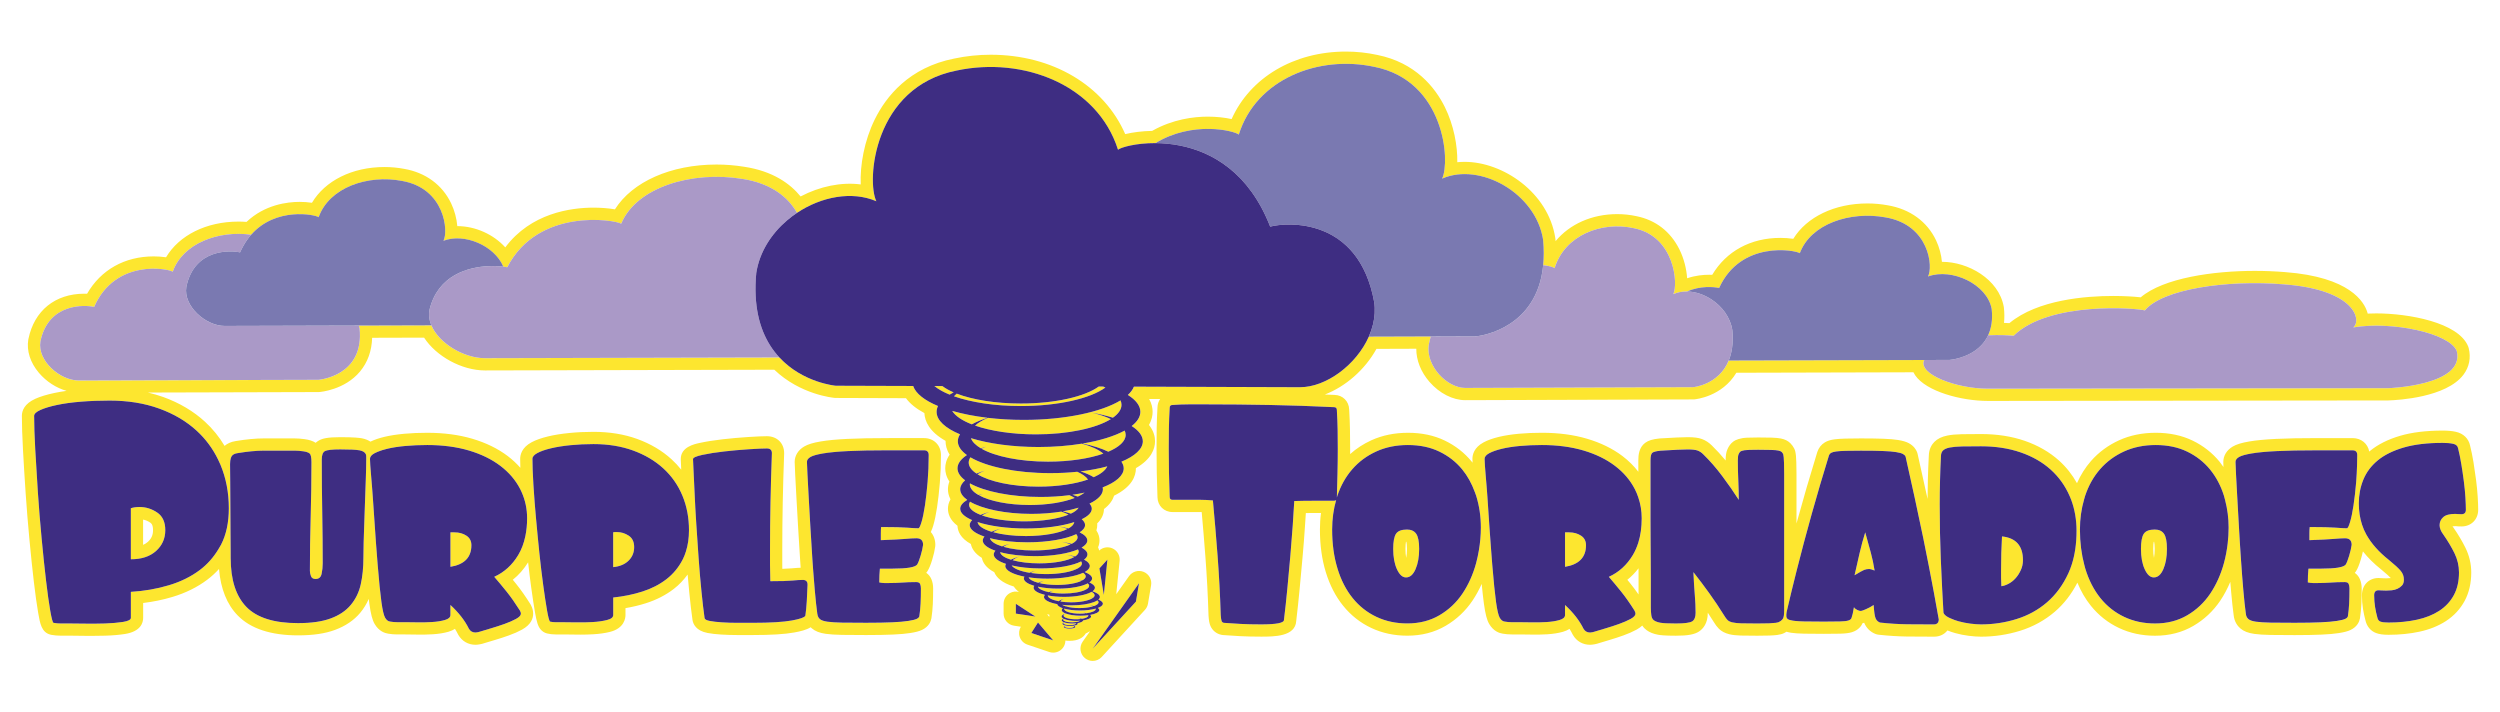 <?xml version="1.0" encoding="utf-8"?>
<!-- Generator: Adobe Illustrator 17.0.0, SVG Export Plug-In . SVG Version: 6.00 Build 0)  -->
<!DOCTYPE svg PUBLIC "-//W3C//DTD SVG 1.1//EN" "http://www.w3.org/Graphics/SVG/1.1/DTD/svg11.dtd">
<svg version="1.1" id="Layer_3" xmlns="http://www.w3.org/2000/svg" xmlns:xlink="http://www.w3.org/1999/xlink" x="0px" y="0px"
	 width="200px" height="57px" viewBox="0 0 200 57" style="enable-background:new 0 0 200 57;" xml:space="preserve">
<path id="color4" style="fill:#FDE62F;" d="M80.161,43.713c-0.555-0.174-0.911-0.404-0.966-0.661
	c0.807,0.208,1.85,0.333,2.993,0.333c1.653,0,3.1-0.263,3.913-0.655c0.067,0.082,0.105,0.167,0.105,0.255
	c0,0.191-0.172,0.37-0.469,0.525c-0.243-0.065-0.515-0.121-0.809-0.165c0.277,0.057,0.519,0.127,0.723,0.208
	c-0.624,0.293-1.713,0.486-2.956,0.486c-0.941,0-1.795-0.112-2.425-0.293c0.131-0.09,0.305-0.174,0.519-0.246
	C80.549,43.563,80.34,43.636,80.161,43.713z M82.29,46.185c0.064,0.176,0.35,0.331,0.769,0.44c0.13-0.061,0.288-0.118,0.471-0.166
	c-0.162,0.055-0.292,0.119-0.38,0.189c0.39,0.093,0.881,0.148,1.417,0.148c0.861,0,1.61-0.144,2.002-0.353
	c-0.1-0.032-0.21-0.062-0.331-0.087c0.128,0.021,0.247,0.044,0.361,0.069c0.166-0.096,0.26-0.203,0.26-0.318
	c0-0.101-0.078-0.197-0.211-0.285c-0.6,0.282-1.649,0.471-2.847,0.471C83.257,46.293,82.745,46.254,82.29,46.185z M80.931,45.234
	c0.16,0.254,0.695,0.469,1.427,0.589c0.138-0.063,0.301-0.12,0.489-0.17c-0.16,0.055-0.29,0.117-0.386,0.185
	c0.379,0.056,0.804,0.089,1.254,0.089c0.944,0,1.779-0.139,2.294-0.353c-0.049-0.012-0.097-0.023-0.149-0.034
	c0.057,0.009,0.109,0.02,0.164,0.028c0.332-0.139,0.529-0.309,0.529-0.492c0-0.058-0.024-0.113-0.06-0.167
	c-0.646,0.338-1.857,0.566-3.249,0.566C82.37,45.476,81.568,45.385,80.931,45.234z M81.014,44.817
	c0.562,0.156,1.31,0.252,2.136,0.252c1.225,0,2.282-0.21,2.803-0.516c-0.181-0.069-0.393-0.133-0.635-0.181
	c0.253,0.037,0.487,0.085,0.699,0.141c0.179-0.119,0.282-0.25,0.282-0.39c0-0.059-0.025-0.118-0.061-0.176
	c-0.755,0.328-2.012,0.544-3.439,0.544c-1.073,0-2.048-0.123-2.788-0.323c0.036,0.235,0.356,0.447,0.86,0.605
	c0.189-0.099,0.431-0.188,0.716-0.263C81.331,44.6,81.135,44.704,81.014,44.817z M80.06,42.288
	c-0.251,0.086-0.455,0.184-0.604,0.291c0.69,0.189,1.607,0.307,2.616,0.307c1.417,0,2.653-0.229,3.328-0.57
	c-0.21-0.077-0.451-0.146-0.724-0.201c0.29,0.044,0.559,0.098,0.805,0.159c0.273-0.15,0.433-0.322,0.457-0.505
	c-0.961,0.313-2.333,0.51-3.862,0.51c-1.534,0-2.91-0.198-3.871-0.514c0.036,0.304,0.454,0.576,1.119,0.778
	C79.532,42.447,79.777,42.362,80.06,42.288z M79.164,40.953c-0.245,0.083-0.448,0.178-0.605,0.28
	c0.81,0.291,2.025,0.476,3.385,0.476c1.454,0,2.738-0.212,3.543-0.536c-0.159-0.09-0.358-0.171-0.585-0.244
	c-0.725,0.115-1.529,0.182-2.38,0.182c-2.099,0-3.928-0.393-4.919-0.976c-0.049,0.08-0.076,0.162-0.076,0.246
	c0,0.306,0.345,0.586,0.922,0.81C78.656,41.105,78.894,41.023,79.164,40.953z M83.818,47.634c0.014,0.195,0.358,0.365,0.87,0.464
	c0.109-0.085,0.284-0.161,0.509-0.221c-0.197,0.066-0.324,0.152-0.366,0.245c0.258,0.04,0.55,0.064,0.86,0.064
	c0.737,0,1.373-0.13,1.68-0.315c0.013-0.007,0.025-0.014,0.036-0.022c-0.015-0.005-0.029-0.009-0.045-0.014
	c-0.046-0.013-0.094-0.023-0.146-0.033c0.05,0.007,0.096,0.016,0.144,0.023c0.021,0.005,0.043,0.009,0.063,0.013
	c0.093-0.066,0.145-0.141,0.145-0.217c0-0.102-0.09-0.195-0.244-0.278c-0.016,0.01-0.03,0.019-0.047,0.028
	c-0.418,0.226-1.22,0.378-2.141,0.378C84.65,47.75,84.199,47.707,83.818,47.634z M85.748,48.427c-0.274,0-0.536-0.017-0.779-0.042
	c0.08,0.048,0.187,0.093,0.318,0.131c0.05-0.018,0.104-0.036,0.164-0.052c-0.053,0.019-0.098,0.038-0.139,0.058
	c0.274,0.077,0.637,0.123,1.038,0.123c0.431,0,0.821-0.055,1.1-0.141c-0.089-0.041-0.204-0.075-0.337-0.104
	c0.146,0.023,0.276,0.053,0.39,0.087c0.091-0.031,0.168-0.066,0.229-0.104c0.098-0.062,0.155-0.129,0.155-0.201
	c0-0.055-0.035-0.107-0.094-0.157c-0.073,0.05-0.167,0.097-0.277,0.14C87.107,48.324,86.469,48.427,85.748,48.427z M86.395,48.842
	c-0.485,0-0.925-0.058-1.252-0.149c-0.001,0.007-0.006,0.015-0.006,0.023c0,0.208,0.565,0.379,1.263,0.379
	c0.164,0,0.319-0.011,0.463-0.027c-0.064-0.025-0.142-0.049-0.229-0.067c0.104,0.017,0.197,0.037,0.281,0.061
	c0.441-0.06,0.749-0.191,0.749-0.345c0-0.01-0.003-0.019-0.005-0.026C87.329,48.784,86.885,48.842,86.395,48.842z M83.029,46.934
	c0.065,0.184,0.399,0.344,0.881,0.443c0.107-0.047,0.231-0.091,0.374-0.128c-0.123,0.042-0.224,0.09-0.302,0.142
	c0.317,0.06,0.691,0.095,1.092,0.095c0.758,0,1.418-0.123,1.776-0.307c-0.034-0.008-0.065-0.016-0.099-0.022
	c0.037,0.006,0.071,0.012,0.106,0.018c0.174-0.089,0.274-0.194,0.274-0.307c0-0.068-0.041-0.135-0.112-0.197
	c-0.465,0.252-1.359,0.422-2.385,0.422C84.034,47.092,83.479,47.033,83.029,46.934z M83.244,39.757
	c-2.385,0-4.476-0.435-5.649-1.087c-0.003,0.025-0.01,0.051-0.01,0.075c0,0.315,0.258,0.608,0.699,0.858
	c0.11-0.034,0.224-0.068,0.343-0.099c-0.11,0.037-0.211,0.077-0.306,0.119c0.847,0.466,2.345,0.776,4.057,0.776
	c1.435,0,2.717-0.219,3.596-0.563c-0.118-0.077-0.259-0.152-0.423-0.223C84.832,39.707,84.056,39.757,83.244,39.757z M88.433,31.005
	c-0.056-0.027-0.112-0.054-0.171-0.079l-0.362-0.002c-1.108,0.804-3.481,1.358-6.229,1.358c-2.039,0-3.87-0.306-5.133-0.791
	c-0.082,0.069-0.155,0.14-0.218,0.212c1.358,0.482,3.253,0.78,5.351,0.78C84.657,32.483,87.234,31.878,88.433,31.005z M86.29,40.615
	c-0.38,0.116-0.805,0.215-1.264,0.293c0.235,0.055,0.45,0.117,0.645,0.184C85.974,40.95,86.187,40.789,86.29,40.615z M86.227,39.729
	c0.214-0.099,0.398-0.207,0.543-0.32c-0.31,0.066-0.635,0.125-0.975,0.174C85.949,39.628,86.094,39.676,86.227,39.729z
	 M86.437,49.257c-0.484,0-0.909-0.069-1.185-0.176c-0.106,0.048-0.17,0.104-0.17,0.166c0,0.163,0.443,0.297,0.99,0.297
	c0.14,0,0.272-0.009,0.393-0.024c-0.043-0.053-0.148-0.097-0.292-0.127c0.162,0.024,0.294,0.064,0.376,0.113
	c0.306-0.051,0.514-0.148,0.514-0.259c0-0.011-0.003-0.021-0.006-0.03C86.868,49.241,86.659,49.257,86.437,49.257z M87.498,38.178
	c0.555-0.248,0.937-0.546,1.086-0.871c-0.637,0.174-1.36,0.311-2.141,0.404C86.859,37.846,87.216,38.004,87.498,38.178z
	 M85.133,49.785c-0.038,0.021-0.061,0.045-0.061,0.072c0,0.084,0.23,0.153,0.515,0.153c0.278,0,0.504-0.067,0.512-0.149
	c-0.096,0.012-0.2,0.018-0.31,0.018C85.524,49.879,85.29,49.843,85.133,49.785z M85.093,49.498
	c-0.027,0.024-0.042,0.048-0.042,0.073c0,0.119,0.322,0.216,0.718,0.216c0.087,0,0.17-0.005,0.247-0.015
	c-0.037-0.017-0.082-0.031-0.138-0.043c0.066,0.011,0.122,0.024,0.172,0.04c0.169-0.022,0.305-0.063,0.378-0.112
	c-0.104,0.008-0.211,0.015-0.325,0.015C85.673,49.672,85.299,49.603,85.093,49.498z M86.608,35.482
	c0.813,0.166,1.514,0.39,2.058,0.654c0.867-0.369,1.388-0.84,1.388-1.351c0-0.116-0.029-0.229-0.081-0.339
	C89.159,34.891,87.993,35.254,86.608,35.482z M86.183,37.74c-0.683,0.072-1.409,0.11-2.16,0.11c-2.727,0-5.106-0.509-6.39-1.267
	c-0.086,0.135-0.138,0.274-0.138,0.42c0,0.318,0.228,0.618,0.625,0.883c0.202-0.084,0.422-0.163,0.661-0.234
	c-0.223,0.087-0.416,0.184-0.582,0.287c0.953,0.591,2.78,0.991,4.879,0.991c1.549,0,2.95-0.218,3.961-0.569
	C86.881,38.132,86.585,37.921,86.183,37.74z M79.037,33.427c-0.437,0.184-0.788,0.392-1.03,0.619
	c1.241,0.433,2.962,0.702,4.867,0.702c2.581,0,4.828-0.493,5.995-1.223c-0.418-0.198-0.933-0.371-1.521-0.511
	c0.616,0.107,1.182,0.242,1.685,0.402c0.44-0.311,0.688-0.663,0.688-1.033c0-0.12-0.029-0.238-0.08-0.354
	c-1.53,0.931-4.426,1.561-7.748,1.561C80.894,33.59,79.933,33.531,79.037,33.427z M83.839,36.932c1.732,0,3.299-0.246,4.427-0.641
	c-0.364-0.315-0.962-0.59-1.72-0.798c-1.052,0.172-2.228,0.268-3.468,0.268c-2.074,0-3.967-0.268-5.405-0.708
	c0.105,0.294,0.384,0.569,0.799,0.814c0.133-0.047,0.271-0.094,0.417-0.138c-0.133,0.052-0.255,0.107-0.372,0.165
	C79.605,36.516,81.581,36.932,83.839,36.932z M79.001,33.423c-1.044-0.124-2-0.313-2.828-0.552c0.248,0.408,0.8,0.775,1.569,1.076
	C78.093,33.754,78.517,33.578,79.001,33.423z M85.602,50.077c-0.127,0-0.245-0.013-0.343-0.031c-0.06,0.02-0.097,0.048-0.097,0.075
	c0,0.064,0.173,0.117,0.387,0.117c0.213,0,0.386-0.053,0.386-0.117c0-0.023-0.026-0.044-0.067-0.063
	C85.788,50.07,85.699,50.077,85.602,50.077z M75.388,30.884l-0.636-0.002c0.3,0.252,0.713,0.484,1.217,0.688
	c0.1-0.06,0.207-0.121,0.32-0.18C75.932,31.236,75.628,31.066,75.388,30.884z M12.484,44.08c-0.493,0.442-1.165,0.662-2.017,0.662
	v-4.081c0.184-0.066,0.417-0.101,0.702-0.101c0.501,0,0.968,0.146,1.403,0.439c0.433,0.291,0.651,0.763,0.651,1.413
	C13.223,43.082,12.976,43.638,12.484,44.08z M12.242,42.413c0-0.454-0.153-0.558-0.218-0.602c-0.186-0.126-0.376-0.206-0.576-0.245
	v2.024c0.145-0.063,0.272-0.143,0.381-0.24C12.114,43.093,12.242,42.805,12.242,42.413z M37.712,43.616
	c0-0.334-0.133-0.589-0.4-0.765c-0.267-0.175-0.585-0.263-0.953-0.263h-0.325v2.755C37.152,45.16,37.712,44.585,37.712,43.616z
	 M50.733,43.767c0-0.418-0.146-0.723-0.438-0.915c-0.292-0.191-0.604-0.287-0.938-0.287c-0.05,0-0.105,0-0.163,0
	c-0.059,0-0.104,0.009-0.138,0.024v2.78c0.518-0.051,0.927-0.221,1.228-0.514C50.583,44.564,50.733,44.201,50.733,43.767z
	 M113.296,42.702c0.159,0.226,0.238,0.63,0.238,1.214c0,0.635-0.095,1.174-0.288,1.616c-0.191,0.442-0.446,0.663-0.764,0.663
	c-0.282,0-0.524-0.217-0.726-0.651c-0.2-0.435-0.301-0.977-0.301-1.628c0-0.584,0.075-0.988,0.225-1.214
	c0.15-0.225,0.441-0.338,0.877-0.338C112.891,42.364,113.137,42.477,113.296,42.702z M112.556,43.916
	c0-0.296-0.025-0.473-0.046-0.571c-0.012,0.001-0.024,0.002-0.034,0.002c-0.018,0.099-0.038,0.278-0.038,0.569
	c0,0.268,0.019,0.508,0.059,0.72C112.534,44.421,112.556,44.181,112.556,43.916z M126.48,42.852
	c-0.267-0.175-0.583-0.263-0.952-0.263h-0.324v2.755c1.118-0.184,1.677-0.759,1.677-1.728
	C126.881,43.282,126.748,43.027,126.48,42.852z M149.219,42.589c-0.168,0.536-0.319,1.09-0.452,1.666
	c-0.133,0.576-0.269,1.164-0.401,1.766c0.386-0.233,0.64-0.376,0.765-0.426c0.125-0.051,0.264-0.076,0.413-0.076
	c0.082,0,0.226,0.042,0.425,0.126c-0.083-0.518-0.184-0.993-0.3-1.428C149.551,43.783,149.401,43.239,149.219,42.589z
	 M160.16,42.914c-0.051,0.885-0.074,1.77-0.074,2.654c0,0.234,0,0.461,0,0.677c0,0.217,0.008,0.435,0.023,0.651
	c0.167-0.018,0.354-0.08,0.564-0.188c0.208-0.108,0.396-0.255,0.563-0.438c0.167-0.183,0.309-0.401,0.425-0.651
	c0.117-0.25,0.176-0.517,0.176-0.801C161.837,43.666,161.278,43.031,160.16,42.914z M173.118,42.702
	c0.159,0.226,0.237,0.63,0.237,1.214c0,0.635-0.095,1.174-0.287,1.616c-0.192,0.442-0.446,0.663-0.763,0.663
	c-0.284,0-0.526-0.217-0.728-0.651c-0.2-0.435-0.301-0.977-0.301-1.628c0-0.584,0.075-0.988,0.226-1.214
	c0.151-0.225,0.442-0.338,0.877-0.338C172.713,42.364,172.96,42.477,173.118,42.702z M172.377,43.916
	c0-0.296-0.025-0.473-0.046-0.571c-0.012,0.001-0.022,0.002-0.034,0.002c-0.018,0.099-0.038,0.278-0.038,0.569
	c0,0.268,0.018,0.508,0.059,0.72C172.355,44.421,172.377,44.181,172.377,43.916z M196.419,42.092c-0.095,0-0.166,0.005-0.219,0.013
	c0.015,0.02,0.03,0.044,0.051,0.071c0.006,0.01,0.012,0.018,0.018,0.026c0.378,0.538,0.701,1.084,0.966,1.62
	c0.308,0.627,0.465,1.291,0.465,1.973c0,0.862-0.179,1.63-0.531,2.282c-0.354,0.651-0.856,1.192-1.494,1.608
	c-0.598,0.389-1.31,0.674-2.115,0.849c-0.759,0.164-1.591,0.249-2.474,0.249c-0.431,0-0.746-0.045-0.996-0.139
	c-0.443-0.165-0.754-0.542-0.86-1.038c-0.072-0.262-0.135-0.553-0.189-0.887c-0.058-0.359-0.086-0.729-0.086-1.096
	c0-0.814,0.546-1.382,1.329-1.382c0.064,0,0.171,0.005,0.318,0.017c0.098,0.006,0.2,0.01,0.309,0.01
	c0.058,0,0.159-0.004,0.327-0.021c0.008-0.002,0.015-0.002,0.023-0.004c-0.099-0.106-0.315-0.319-0.77-0.69
	c-0.571-0.453-1.059-0.936-1.458-1.444c-0.043,0.201-0.097,0.414-0.165,0.64c-0.128,0.429-0.249,0.726-0.381,0.939
	c-0.019,0.027-0.036,0.054-0.056,0.08c-0.018,0.02-0.033,0.04-0.05,0.06c0.183,0.127,0.325,0.303,0.415,0.517
	c0.091,0.221,0.138,0.465,0.138,0.728c0,0.478-0.009,0.902-0.025,1.263c-0.019,0.378-0.056,0.751-0.11,1.113
	c-0.002,0.014-0.005,0.029-0.008,0.045c-0.046,0.228-0.205,0.648-0.758,0.908c-0.221,0.103-0.506,0.178-0.928,0.244
	c-0.358,0.057-0.815,0.098-1.396,0.123c-0.556,0.025-1.274,0.039-2.137,0.039c-0.791,0-1.436-0.004-1.931-0.013
	c-0.541-0.01-0.967-0.038-1.299-0.085c-0.494-0.07-0.848-0.21-1.113-0.438c-0.216-0.184-0.48-0.516-0.536-1.056
	c-0.068-0.499-0.139-1.137-0.204-1.894c-0.021-0.252-0.043-0.512-0.064-0.774c-0.227,0.536-0.489,1.038-0.8,1.499
	c-0.565,0.838-1.291,1.52-2.159,2.025c-0.892,0.521-1.921,0.786-3.062,0.786c-1.042,0-2.014-0.208-2.885-0.62
	c-0.873-0.412-1.63-1.008-2.247-1.773c-0.434-0.536-0.794-1.158-1.082-1.852c-0.472,0.917-1.074,1.696-1.798,2.318
	c-0.81,0.695-1.748,1.21-2.792,1.533c-1.008,0.311-2.058,0.469-3.118,0.469c-0.293,0-0.617-0.023-0.988-0.07
	c-0.371-0.048-0.732-0.119-1.076-0.216c-0.222-0.062-0.431-0.134-0.624-0.213c-0.239,0.31-0.611,0.499-1.067,0.499
	c-0.756,0-1.482-0.004-2.178-0.012c-0.725-0.011-1.485-0.059-2.263-0.145c-0.088-0.01-0.174-0.031-0.258-0.064
	c-0.41-0.165-0.727-0.48-0.892-0.889c-0.044,0.01-0.084,0.019-0.124,0.022c-0.097,0.217-0.323,0.563-0.854,0.729
	c-0.227,0.07-0.517,0.106-0.917,0.119c-0.308,0.008-0.752,0.013-1.329,0.013c-0.661,0-1.19-0.005-1.586-0.013
	c-0.442-0.01-0.782-0.033-1.043-0.073c-0.136-0.022-0.253-0.05-0.363-0.083c-0.059,0.037-0.116,0.073-0.174,0.102
	c-0.156,0.078-0.332,0.126-0.572,0.159c-0.157,0.021-0.36,0.034-0.619,0.045c-0.236,0.009-0.562,0.014-0.978,0.014
	c-0.562,0-0.997-0.005-1.304-0.013c-0.373-0.012-0.671-0.043-0.912-0.102c-0.355-0.086-0.643-0.234-0.856-0.449
	c-0.141-0.141-0.279-0.325-0.422-0.563c-0.149-0.239-0.303-0.479-0.459-0.714c0,0.003,0,0.006,0,0.009
	c0,0.848-0.379,1.278-0.699,1.492c-0.364,0.241-0.901,0.34-1.857,0.34c-0.91,0-1.256-0.046-1.436-0.081
	c-0.362-0.068-0.652-0.185-0.887-0.352c-0.118-0.084-0.252-0.207-0.365-0.379c-0.12,0.113-0.27,0.225-0.46,0.328
	c-0.305,0.166-0.661,0.322-1.055,0.463c-0.359,0.13-0.739,0.253-1.128,0.368c-0.341,0.101-0.616,0.183-0.824,0.247
	c-0.097,0.035-0.207,0.065-0.343,0.09c-0.162,0.03-0.268,0.041-0.364,0.041c-0.581,0-1.083-0.287-1.372-0.788
	c-0.014-0.021-0.025-0.041-0.035-0.063c-0.067-0.141-0.148-0.28-0.237-0.422c-0.141,0.093-0.313,0.172-0.526,0.234
	c-0.36,0.102-0.775,0.168-1.235,0.198c-0.417,0.025-0.848,0.034-1.284,0.025c-0.399-0.008-0.716-0.012-0.944-0.012h-0.637
	c-0.244,0-0.483-0.021-0.717-0.061c-0.273-0.041-0.74-0.196-1.08-0.771c-0.187-0.314-0.311-0.79-0.428-1.643
	c-0.056-0.41-0.114-0.93-0.176-1.565c-0.211,0.472-0.455,0.917-0.732,1.329c-0.564,0.838-1.29,1.52-2.158,2.025
	c-0.892,0.521-1.923,0.786-3.061,0.786c-1.044,0-2.014-0.208-2.886-0.62c-0.874-0.412-1.629-1.008-2.246-1.773
	c-0.604-0.745-1.07-1.652-1.389-2.694c-0.312-1.015-0.469-2.159-0.469-3.404c0-0.449,0.027-0.891,0.086-1.324h-0.547
	c-0.225,0-0.448,0.002-0.666,0.005c-0.021,0.337-0.045,0.697-0.072,1.084c-0.048,0.752-0.112,1.563-0.188,2.412
	c-0.075,0.846-0.153,1.711-0.238,2.597c-0.083,0.881-0.175,1.734-0.271,2.539c-0.067,1.255-1.778,1.255-2.808,1.255
	c-0.635,0-1.201-0.014-1.68-0.039c-0.475-0.025-0.933-0.056-1.373-0.088c-0.041-0.004-0.081-0.01-0.12-0.018
	c-0.396-0.08-0.715-0.336-0.877-0.702c-0.086-0.189-0.132-0.43-0.157-0.821c-0.002-0.011-0.002-0.022-0.002-0.033
	c-0.049-1.588-0.133-3.165-0.249-4.69c-0.093-1.22-0.192-2.418-0.297-3.576c-0.026,0-0.052,0-0.078,0h-2.253
	c-0.679,0-1.192-0.505-1.206-1.18c-0.05-1.271-0.075-2.576-0.075-3.882c0-0.59,0.004-1.142,0.012-1.657
	c0.008-0.515,0.03-1.074,0.063-1.66c0.006-0.252,0.085-0.479,0.215-0.666l-0.885-0.002c0.217,0.38,0.281,0.739,0.281,1.027
	c0,0.287-0.063,0.655-0.294,1.051c0.386,0.479,0.488,0.943,0.488,1.301c0,0.608-0.287,1.434-1.531,2.155c0,0.003,0,0.007,0,0.011
	c0,0.628-0.319,1.488-1.744,2.191c-0.108,0.342-0.345,0.717-0.811,1.072c-0.006,0.329-0.123,0.748-0.542,1.147
	c0.004,0.044,0.005,0.086,0.005,0.125c0,0.13-0.018,0.279-0.069,0.439c0.192,0.285,0.249,0.566,0.249,0.798
	c0,0.161-0.028,0.351-0.114,0.551c0.042,0.092,0.069,0.178,0.088,0.259c0.286-0.26,0.699-0.334,1.058-0.175
	c0.387,0.172,0.62,0.573,0.578,0.994L89.3,47.536l1.022-1.444c0.265-0.374,0.752-0.515,1.174-0.341
	c0.422,0.175,0.669,0.617,0.592,1.069l-0.248,1.469c-0.032,0.188-0.116,0.361-0.245,0.501l-3.456,3.767
	c-0.192,0.21-0.456,0.318-0.722,0.318c-0.217,0-0.435-0.073-0.616-0.219c-0.402-0.325-0.482-0.906-0.184-1.329l0.579-0.817
	c-0.02,0.006-0.039,0.012-0.061,0.017c-0.079,0.055-0.171,0.106-0.277,0.15c-0.193,0.327-0.595,0.591-1.298,0.591
	c-0.118,0-0.226-0.009-0.328-0.023c-0.002,0.188-0.055,0.373-0.166,0.537c-0.186,0.274-0.493,0.43-0.811,0.43
	c-0.105,0-0.21-0.017-0.314-0.052l-1.748-0.59c-0.285-0.098-0.509-0.318-0.61-0.603c-0.097-0.274-0.065-0.577,0.085-0.828
	l-0.546-0.083c-0.48-0.072-0.834-0.483-0.834-0.969v-0.785c0-0.361,0.198-0.691,0.514-0.861c0.222-0.121,0.477-0.147,0.714-0.085
	c-0.183-0.138-0.318-0.283-0.408-0.431c-0.963-0.297-1.397-0.73-1.568-1.151c-0.658-0.345-0.916-0.771-0.994-1.146
	c-0.572-0.349-0.804-0.752-0.877-1.109c-0.829-0.459-1.053-1.017-1.072-1.459c-0.61-0.462-0.761-0.972-0.761-1.362
	c0-0.215,0.046-0.479,0.203-0.753c-0.157-0.299-0.203-0.58-0.203-0.806c0-0.173,0.027-0.386,0.117-0.617
	c-0.263-0.395-0.334-0.772-0.334-1.059c0-0.301,0.076-0.688,0.353-1.089c-0.256-0.402-0.326-0.782-0.326-1.077
	c0-0.01,0-0.018,0-0.027c-1.312-0.739-1.663-1.58-1.695-2.223c-0.657-0.352-1.149-0.749-1.474-1.191l-5.614-0.019
	c-0.026,0-0.053-0.002-0.08-0.004c-0.116-0.011-2.75-0.255-4.838-2.255L38.8,29.635c-1.866,0-3.904-1.133-4.873-2.624l-4.155,0.012
	c-0.034,1.059-0.359,1.964-0.972,2.7c-1.229,1.474-3.169,1.633-3.251,1.639c-0.023,0.002-0.046,0.003-0.069,0.003l-13.648,0.038
	c0.427,0.1,0.841,0.219,1.236,0.361c1.294,0.468,2.415,1.134,3.334,1.978c0.615,0.565,1.138,1.211,1.565,1.929
	c0.198-0.173,0.486-0.327,0.9-0.388c0.831-0.138,1.597-0.211,2.255-0.211h2.429c0.25,0,0.525,0.021,0.818,0.06
	c0.371,0.05,0.656,0.145,0.885,0.292c0.088-0.081,0.179-0.143,0.267-0.191c0.283-0.155,0.68-0.259,1.7-0.259
	c1.113,0,1.522,0.053,1.732,0.091c0.286,0.055,0.508,0.152,0.682,0.267c0.306-0.15,0.669-0.275,1.113-0.383
	c0.461-0.109,0.997-0.193,1.592-0.248c0.579-0.053,1.198-0.078,1.842-0.078c1.323,0,2.537,0.161,3.609,0.479
	c1.094,0.324,2.046,0.791,2.831,1.385c0.375,0.285,0.71,0.6,1.007,0.937c-0.009-0.259-0.014-0.504-0.014-0.718
	c0-0.313,0.12-0.903,0.921-1.329c0.344-0.182,0.771-0.333,1.308-0.463c0.491-0.119,1.063-0.21,1.698-0.273
	c0.622-0.063,1.274-0.093,1.938-0.093c1.276,0,2.455,0.192,3.501,0.571c1.061,0.386,1.984,0.932,2.743,1.625
	c0.282,0.258,0.541,0.535,0.775,0.83c-0.034-0.663-0.038-0.786-0.038-0.845c0-0.966,1.069-1.196,1.524-1.295
	c0.531-0.115,1.154-0.214,1.851-0.293c0.679-0.076,1.36-0.137,2.024-0.179c0.684-0.043,1.171-0.064,1.491-0.064
	c0.813,0,1.381,0.558,1.381,1.355c0,0.013,0,0.025,0,0.037c-0.1,2.662-0.15,5.22-0.15,7.602v1.301c0,0.102,0,0.206,0.002,0.313
	c0.035,0,0.069-0.002,0.102-0.002c0.255-0.008,0.466-0.02,0.628-0.034c0.192-0.018,0.347-0.03,0.468-0.038
	c0.086-0.007,0.181-0.009,0.272-0.011c-0.013-0.182-0.025-0.363-0.038-0.55c-0.059-0.862-0.113-1.738-0.163-2.627l-0.138-2.43
	c-0.042-0.736-0.076-1.36-0.1-1.872c-0.035-0.7-0.04-0.894-0.04-0.987c0-0.498,0.277-0.948,0.758-1.232
	c0.297-0.176,0.713-0.304,1.348-0.41c0.536-0.091,1.228-0.157,2.119-0.201c0.862-0.043,1.978-0.063,3.317-0.063h2.805
	c0.785,0,1.356,0.569,1.356,1.355c0,0.755-0.031,1.508-0.091,2.235c-0.061,0.722-0.135,1.375-0.221,1.943
	c-0.092,0.604-0.192,1.081-0.305,1.462c-0.04,0.13-0.099,0.326-0.197,0.521c0.231,0.261,0.363,0.614,0.363,1.024
	c0,0.043-0.002,0.087-0.008,0.131c-0.04,0.303-0.119,0.649-0.233,1.027c-0.128,0.428-0.25,0.726-0.383,0.939
	c-0.016,0.027-0.035,0.054-0.054,0.079c-0.016,0.02-0.033,0.04-0.049,0.06c0.183,0.127,0.326,0.303,0.415,0.517
	c0.092,0.223,0.137,0.467,0.137,0.728c0,0.477-0.008,0.901-0.026,1.263c-0.017,0.374-0.054,0.748-0.109,1.112
	c-0.002,0.015-0.005,0.03-0.009,0.047c-0.045,0.229-0.204,0.648-0.756,0.907c-0.22,0.103-0.504,0.178-0.928,0.244
	c-0.358,0.057-0.815,0.098-1.397,0.123c-0.555,0.025-1.273,0.039-2.136,0.039c-0.792,0-1.436-0.004-1.932-0.013
	c-0.541-0.01-0.965-0.038-1.299-0.085c-0.493-0.07-0.847-0.21-1.113-0.439c-0.03-0.026-0.061-0.055-0.093-0.087
	c-0.349,0.218-0.82,0.329-1.321,0.42c-0.75,0.137-1.84,0.204-3.332,0.204h-1.202c-0.453,0-0.891-0.014-1.302-0.04
	c-0.437-0.027-0.796-0.069-1.1-0.128c-0.921-0.178-1.144-0.721-1.195-1.03c-0.088-0.613-0.174-1.343-0.257-2.189
	c-0.047-0.467-0.092-0.954-0.134-1.453c-0.313,0.431-0.676,0.816-1.097,1.142c-0.64,0.495-1.39,0.881-2.23,1.149
	c-0.526,0.168-1.077,0.301-1.645,0.396V49.2c0,0.244-0.09,1.062-1.242,1.352c-0.396,0.098-0.843,0.161-1.335,0.19
	c-0.342,0.02-0.692,0.029-1.041,0.029h0c-0.116,0-0.232-0.002-0.348-0.004c-0.434-0.008-0.758-0.012-0.971-0.012h-0.651
	c-0.247,0-0.478-0.026-0.688-0.079c-0.208-0.052-0.393-0.171-0.527-0.338c-0.196-0.243-0.301-0.574-0.438-1.358
	c-0.094-0.537-0.196-1.215-0.306-2.014c-0.083-0.603-0.165-1.268-0.243-1.979c-0.341,0.548-0.75,1.016-1.226,1.394
	c0.091,0.112,0.183,0.225,0.274,0.338c0.365,0.454,0.745,0.995,1.131,1.608c0.017,0.026,0.033,0.057,0.047,0.084
	c0.067,0.134,0.108,0.238,0.135,0.343c0.03,0.122,0.043,0.234,0.043,0.345c0,0.357-0.155,0.866-0.897,1.273
	c-0.304,0.167-0.659,0.323-1.055,0.464c-0.358,0.129-0.738,0.253-1.128,0.368c-0.341,0.101-0.615,0.183-0.824,0.247
	c-0.096,0.035-0.207,0.066-0.344,0.09c-0.16,0.03-0.266,0.041-0.363,0.041c-0.581,0-1.081-0.287-1.373-0.788
	c-0.013-0.021-0.023-0.041-0.034-0.063c-0.068-0.141-0.148-0.28-0.238-0.422c-0.141,0.093-0.314,0.172-0.525,0.233
	c-0.362,0.103-0.777,0.169-1.235,0.199c-0.417,0.025-0.849,0.034-1.285,0.025c-0.4-0.008-0.716-0.012-0.944-0.012h-0.638
	c-0.241,0-0.482-0.021-0.715-0.061c-0.274-0.041-0.741-0.196-1.08-0.771c-0.187-0.314-0.312-0.79-0.428-1.643
	c-0.015-0.111-0.031-0.235-0.046-0.364c-0.179,0.403-0.404,0.776-0.685,1.112c-0.501,0.598-1.179,1.056-2.014,1.365
	c-0.794,0.295-1.76,0.437-2.957,0.437c-2.167,0-3.789-0.532-4.819-1.583c-0.87-0.887-1.372-2.141-1.505-3.727
	c-0.285,0.312-0.595,0.6-0.937,0.856c-0.799,0.603-1.742,1.068-2.801,1.383c-0.741,0.223-1.521,0.383-2.33,0.481v1.185
	c0,0.396-0.188,1.09-1.45,1.294c-0.458,0.072-0.988,0.119-1.577,0.136c-0.378,0.012-0.749,0.017-1.116,0.017
	c-0.183,0-0.365-0.002-0.545-0.004c-0.519-0.008-0.885-0.013-1.099-0.013H4.858c-0.256,0-0.508-0.022-0.749-0.066
	c-0.023-0.004-0.045-0.008-0.067-0.015c-0.717-0.182-0.837-0.872-0.988-1.746c-0.112-0.643-0.227-1.479-0.346-2.481
	c-0.117-0.997-0.236-2.13-0.352-3.364c-0.117-1.235-0.219-2.487-0.304-3.722c-0.083-1.218-0.155-2.386-0.213-3.468
	c-0.059-1.085-0.089-2-0.089-2.72c0-0.403,0.187-0.969,1.08-1.371c0.4-0.18,0.899-0.331,1.525-0.464
	c0.299-0.065,0.625-0.119,0.972-0.167c-0.821-0.233-1.617-0.74-2.213-1.443c-0.695-0.82-0.998-1.768-0.849-2.669
	c0.003-0.012,0.005-0.025,0.008-0.037c0.464-2.27,2.137-3.625,4.473-3.625c0.074,0,0.147,0.002,0.22,0.004
	c1.099-1.91,3.004-2.989,5.33-2.989c0.299,0,0.65,0.021,0.988,0.071c1.046-1.76,3.219-2.855,5.793-2.855
	c0.215,0,0.431,0.008,0.646,0.024c1.461-1.382,3.261-1.601,4.251-1.601c0.298,0,0.647,0.021,0.983,0.071
	c1.047-1.763,3.221-2.859,5.796-2.859c0.535,0,1.069,0.049,1.588,0.148c1.708,0.298,3.044,1.278,3.75,2.758
	c0.276,0.577,0.442,1.221,0.493,1.821c1.463,0.002,2.909,0.672,3.838,1.701c2.042-2.735,5.225-3.179,7.068-3.179
	c0.535,0,1.165,0.043,1.704,0.135c1.388-2.201,4.465-3.583,8.127-3.583c0.738,0,1.476,0.059,2.194,0.175
	c2.318,0.345,3.708,1.366,4.533,2.378c1.543-0.814,3.271-1.163,4.809-0.962c-0.065-1.512,0.278-3.492,1.127-5.209
	c0.903-1.825,2.738-4.149,6.358-4.862c0.942-0.201,1.926-0.305,2.911-0.305c4.953,0,9.064,2.46,10.763,6.35
	c0.616-0.148,1.376-0.243,2.155-0.258c1.656-0.936,3.326-1.139,4.458-1.139c0.681,0,1.345,0.072,1.898,0.195
	c1.483-3.312,4.964-5.401,9.148-5.401c0.841,0,1.681,0.09,2.498,0.267c3.063,0.613,4.636,2.607,5.413,4.172
	c0.714,1.441,1.021,3.101,0.996,4.413c0.192-0.02,0.389-0.029,0.589-0.029c3.056,0,6.697,2.45,7.251,6.096
	c0.003,0.019,0.006,0.038,0.008,0.056c0.005,0.063,0.011,0.126,0.016,0.189c1.122-1.352,2.894-2.16,4.931-2.16
	c0.519,0,1.04,0.056,1.547,0.167c1.527,0.309,2.717,1.227,3.426,2.653c0.375,0.753,0.569,1.581,0.62,2.313
	c0.667-0.229,1.306-0.282,1.757-0.282c0.082,0,0.167,0.002,0.249,0.005c1.125-1.887,3.073-2.954,5.447-2.954
	c0.316,0,0.687,0.021,1.039,0.073c1.07-1.742,3.295-2.828,5.928-2.828c0.546,0,1.09,0.049,1.62,0.146
	c1.782,0.3,3.162,1.299,3.877,2.812c0.259,0.55,0.417,1.15,0.466,1.712c0.009,0,0.016,0,0.022,0c2.057,0,4.522,1.373,4.924,3.59
	c0.004,0.022,0.007,0.045,0.01,0.067c0.048,0.429,0.051,0.84,0.011,1.229c0.162,0.005,0.308,0.012,0.431,0.019
	c2.268-1.883,6.131-2.174,8.298-2.174c0.816,0,1.637,0.043,2.208,0.109c1.823-1.551,5.81-2.116,9.119-2.116
	c0.816,0,1.633,0.033,2.426,0.098c5.187,0.391,6.335,2.384,6.586,3.224c0.01,0.032,0.019,0.064,0.026,0.096
	c0.226-0.011,0.456-0.016,0.691-0.016c2.525,0,6.566,0.703,7.347,2.642c0.02,0.043,0.033,0.087,0.043,0.132
	c0.192,0.777,0.046,1.516-0.423,2.135c-1.376,1.816-5.226,2.028-5.982,2.053c-0.01,0.001-0.02,0.001-0.03,0.001l-32.021,0.039
	c-2.171,0-4.941-0.766-5.823-2.046c-0.056-0.081-0.104-0.164-0.143-0.246l-14.166,0.038c-1.145,1.914-3.258,2.12-3.356,2.129
	c-0.025,0.002-0.054,0.004-0.08,0.004l-18.247,0.06c-1.001,0-2.071-0.549-2.868-1.465c-0.688-0.792-1.059-1.736-1.054-2.649
	l-3.187,0.011c-0.923,1.675-2.479,3.017-4.127,3.651c0.258,0.011,0.517,0.019,0.771,0.031c0.661,0.016,1.156,0.511,1.174,1.168
	c0.034,0.569,0.055,1.106,0.063,1.597c0.01,0.491,0.015,1.015,0.015,1.571c0,0.132-0.001,0.266-0.001,0.398
	c0.497-0.446,1.065-0.815,1.693-1.102c0.877-0.4,1.865-0.602,2.937-0.602c1.096,0,2.085,0.209,2.942,0.623
	c0.852,0.41,1.579,0.979,2.159,1.689c0.023,0.025,0.041,0.057,0.063,0.082c-0.007-0.122-0.011-0.228-0.011-0.313
	c0-0.313,0.117-0.899,0.894-1.315c0.33-0.176,0.734-0.32,1.235-0.441c0.461-0.109,0.997-0.193,1.593-0.248
	c0.578-0.053,1.198-0.078,1.841-0.078c1.324,0,2.538,0.161,3.61,0.479c1.094,0.324,2.046,0.791,2.831,1.385
	c0.49,0.373,0.913,0.793,1.269,1.255V36.83c0-0.426,0.056-1.034,0.542-1.398c0.26-0.194,0.599-0.299,1.142-0.353
	c0.013-0.002,0.025-0.003,0.038-0.004c0.557-0.033,1.011-0.059,1.364-0.075c0.377-0.018,0.663-0.026,0.874-0.026
	c0.493,0,0.854,0.047,1.126,0.148c0.293,0.108,0.56,0.281,0.793,0.514c0.375,0.363,0.746,0.768,1.106,1.203c0-0.002,0-0.006,0-0.008
	c0-0.38,0.043-0.65,0.14-0.879c0.109-0.261,0.269-0.475,0.478-0.631c0.049-0.035,0.098-0.067,0.151-0.094
	c0.156-0.077,0.341-0.134,0.581-0.176c0.153-0.026,0.411-0.053,1.259-0.053c0.464,0,0.826,0.004,1.084,0.013
	c0.314,0.012,0.543,0.034,0.724,0.069c0.323,0.064,0.573,0.188,0.765,0.382c0.121,0.122,0.226,0.265,0.306,0.425
	c0.034,0.065,0.058,0.136,0.078,0.208c0.027,0.115,0.047,0.241,0.061,0.382c0.009,0.105,0.019,0.275,0.027,0.515
	c0.009,0.229,0.014,0.533,0.014,0.915v3.972c0.523-1.911,1.079-3.819,1.663-5.713c0.114-0.345,0.323-0.605,0.61-0.777
	c0.2-0.121,0.445-0.199,0.771-0.242c0.218-0.03,0.497-0.049,0.855-0.059c0.326-0.009,0.743-0.015,1.255-0.015
	c0.719,0,1.32,0.01,1.788,0.027c0.494,0.018,0.881,0.05,1.184,0.099c0.381,0.063,0.646,0.141,0.859,0.255
	c0.394,0.214,0.574,0.502,0.658,0.709c0.02,0.049,0.035,0.1,0.046,0.151c0.273,1.208,0.54,2.411,0.797,3.605
	c0.003-0.505,0.01-1.016,0.023-1.524c0.018-0.653,0.042-1.3,0.076-1.921c0.008-0.566,0.248-0.924,0.448-1.126
	c0.25-0.25,0.591-0.416,1.04-0.505c0.309-0.063,0.688-0.097,1.159-0.107c0.416-0.008,0.928-0.012,1.537-0.012
	c1.271,0,2.445,0.182,3.488,0.541c1.063,0.368,1.982,0.898,2.738,1.574c0.581,0.522,1.063,1.132,1.443,1.815
	c0.292-0.658,0.668-1.251,1.119-1.77c0.617-0.703,1.373-1.262,2.247-1.66c0.877-0.4,1.865-0.602,2.937-0.602
	c1.097,0,2.085,0.209,2.942,0.623c0.852,0.41,1.579,0.979,2.161,1.689c0.109,0.135,0.212,0.279,0.313,0.425
	c-0.01-0.249-0.012-0.351-0.012-0.405c0-0.498,0.274-0.947,0.757-1.232c0.298-0.176,0.714-0.304,1.348-0.41
	c0.535-0.091,1.229-0.157,2.119-0.201c0.862-0.043,1.978-0.063,3.316-0.063h2.805c0.69,0,1.212,0.44,1.33,1.078
	c0.021-0.017,0.04-0.036,0.061-0.053c0.628-0.517,1.439-0.925,2.414-1.211c0.938-0.276,2.085-0.416,3.407-0.416
	c0.409,0,0.754,0.031,1.052,0.099c0.595,0.133,1.015,0.539,1.132,1.093c0.105,0.419,0.195,0.873,0.274,1.346
	c0.074,0.46,0.143,0.93,0.204,1.396c0.061,0.473,0.105,0.924,0.131,1.342c0.027,0.428,0.04,0.775,0.04,1.063
	c0,0.771-0.56,1.33-1.332,1.33c-0.186,0-0.317-0.006-0.428-0.021C196.473,42.094,196.444,42.092,196.419,42.092z M64.555,36.955
	c0,0.117,0.013,0.431,0.039,0.939c0.025,0.51,0.058,1.131,0.1,1.865c0.041,0.734,0.088,1.545,0.138,2.43
	c0.049,0.885,0.104,1.757,0.162,2.615c0.02,0.299,0.042,0.588,0.063,0.875c0.04,0.539,0.082,1.059,0.126,1.555
	c0.066,0.76,0.133,1.381,0.2,1.865c0.006,0.062,0.019,0.116,0.036,0.168c0.033,0.104,0.087,0.191,0.165,0.258
	c0.116,0.101,0.321,0.172,0.613,0.214c0.292,0.041,0.685,0.065,1.177,0.075c0.492,0.008,1.13,0.012,1.916,0.012
	c0.852,0,1.548-0.012,2.091-0.038c0.542-0.024,0.971-0.063,1.289-0.112c0.317-0.05,0.538-0.104,0.664-0.162
	c0.125-0.059,0.195-0.129,0.212-0.214c0.051-0.334,0.083-0.671,0.1-1.015c0.017-0.342,0.025-0.746,0.025-1.214
	c0-0.134-0.021-0.251-0.063-0.35c-0.041-0.101-0.146-0.151-0.313-0.151c-0.417,0-0.788,0.013-1.114,0.039
	c-0.326,0.023-0.672,0.037-1.04,0.037c-0.133,0-0.267,0-0.4,0c-0.134,0-0.268-0.018-0.401-0.05c0-0.184,0.004-0.377,0.013-0.576
	c0.008-0.202,0.021-0.376,0.037-0.526h1.027c1.135,0,1.786-0.108,1.953-0.325c0.083-0.134,0.175-0.368,0.275-0.701
	c0.101-0.333,0.167-0.626,0.2-0.877c0-0.352-0.175-0.526-0.526-0.526c-0.15,0-0.288,0.006-0.413,0.014
	c-0.125,0.008-0.288,0.02-0.488,0.037c-0.201,0.018-0.456,0.033-0.764,0.05c-0.31,0.017-0.706,0.034-1.189,0.05
	c0-0.133,0-0.309,0-0.524c0-0.219,0.008-0.394,0.024-0.527c0.952,0,1.641,0.018,2.066,0.05c0.426,0.035,0.73,0.051,0.914,0.051
	c0.067,0,0.15-0.167,0.251-0.501c0.1-0.333,0.191-0.775,0.275-1.327c0.084-0.551,0.154-1.178,0.212-1.878
	c0.059-0.701,0.088-1.418,0.088-2.153c0-0.251-0.125-0.376-0.375-0.376h-2.805c-1.336,0-2.426,0.021-3.268,0.063
	c-0.844,0.042-1.511,0.105-2.003,0.188c-0.493,0.083-0.83,0.18-1.014,0.288C64.646,36.676,64.555,36.805,64.555,36.955z
	 M55.441,36.73c0,0.066,0.012,0.347,0.038,0.839c0.025,0.492,0.054,1.11,0.087,1.854c0,0.012,0.001,0.026,0.002,0.038
	c0.033,0.734,0.079,1.556,0.136,2.466c0.048,0.775,0.102,1.546,0.157,2.315c0.01,0.149,0.02,0.302,0.031,0.451
	c0.066,0.919,0.142,1.795,0.226,2.63c0.083,0.835,0.166,1.545,0.25,2.129c0.017,0.099,0.154,0.175,0.413,0.225
	c0.259,0.05,0.584,0.088,0.976,0.112c0.392,0.026,0.805,0.038,1.24,0.038c0.434,0,0.834,0,1.202,0c1.418,0,2.47-0.063,3.155-0.188
	c0.644-0.118,0.996-0.24,1.063-0.365c0.004-0.008,0.011-0.015,0.013-0.022c0.05-0.352,0.088-0.739,0.113-1.165
	c0.025-0.426,0.046-0.864,0.062-1.314c0-0.251-0.125-0.377-0.376-0.377c-0.036,0-0.066,0.004-0.101,0.004
	c-0.094,0.002-0.188,0.004-0.273,0.009c-0.117,0.01-0.267,0.021-0.452,0.038c-0.184,0.017-0.413,0.03-0.688,0.038
	c-0.275,0.009-0.639,0.013-1.089,0.013c-0.016-0.467-0.025-0.901-0.025-1.303c0-0.4,0-0.835,0-1.301c0-2.404,0.05-4.95,0.15-7.639
	c0-0.25-0.133-0.375-0.4-0.375c-0.3,0-0.776,0.02-1.428,0.063c-0.651,0.042-1.311,0.1-1.979,0.175
	c-0.667,0.075-1.251,0.167-1.752,0.275C55.691,36.501,55.441,36.613,55.441,36.73z M42.595,36.705c0,0.534,0.025,1.21,0.075,2.027
	c0.008,0.134,0.018,0.271,0.027,0.406c0.046,0.701,0.103,1.44,0.174,2.225c0.046,0.521,0.096,1.049,0.148,1.579
	c0.041,0.419,0.083,0.839,0.127,1.263c0.101,0.959,0.205,1.836,0.314,2.629c0.108,0.793,0.208,1.451,0.3,1.979
	c0.091,0.525,0.171,0.83,0.238,0.913c0.134,0.034,0.284,0.051,0.451,0.051c0.167,0,0.384,0,0.651,0c0.217,0,0.547,0.004,0.99,0.012
	c0.442,0.009,0.88,0,1.314-0.024c0.434-0.024,0.818-0.079,1.152-0.163c0.334-0.083,0.501-0.216,0.501-0.4v-1.401
	c0.818-0.085,1.594-0.242,2.329-0.477c0.735-0.233,1.378-0.564,1.929-0.99c0.55-0.424,0.988-0.959,1.314-1.601
	c0.097-0.192,0.175-0.399,0.243-0.613c0.161-0.505,0.246-1.069,0.246-1.704c0-0.993-0.173-1.911-0.52-2.749
	c-0.002-0.006-0.004-0.012-0.006-0.017c-0.35-0.844-0.86-1.569-1.528-2.179c-0.668-0.61-1.474-1.085-2.417-1.428
	c-0.943-0.342-2-0.514-3.167-0.514c-0.635,0-1.248,0.03-1.84,0.088c-0.594,0.06-1.115,0.143-1.565,0.251
	c-0.452,0.107-0.811,0.233-1.077,0.375C42.728,36.384,42.595,36.537,42.595,36.705z M29.599,36.705c0,0.117,0.009,0.292,0.025,0.525
	c0.017,0.234,0.037,0.496,0.062,0.789c0.025,0.291,0.05,0.592,0.075,0.901c0.025,0.31,0.045,0.588,0.063,0.839
	c0.091,1.379,0.174,2.579,0.249,3.607c0.05,0.674,0.097,1.278,0.14,1.802c0.108,1.318,0.208,2.313,0.3,2.979
	c0.091,0.668,0.192,1.094,0.301,1.277c0.108,0.183,0.238,0.283,0.389,0.3c0.183,0.034,0.371,0.051,0.563,0.051
	c0.191,0,0.404,0,0.638,0c0.233,0,0.555,0.004,0.964,0.012c0.409,0.009,0.809,0,1.202-0.024c0.392-0.024,0.734-0.079,1.026-0.163
	c0.292-0.083,0.438-0.216,0.438-0.4v-0.802c0.668,0.618,1.161,1.252,1.478,1.902c0.117,0.201,0.292,0.302,0.526,0.302
	c0.033,0,0.096-0.009,0.188-0.024c0.092-0.018,0.154-0.034,0.188-0.051c0.216-0.066,0.509-0.155,0.876-0.263
	c0.367-0.108,0.726-0.225,1.077-0.351c0.351-0.125,0.655-0.259,0.914-0.399c0.259-0.142,0.388-0.28,0.388-0.414
	c0-0.032-0.004-0.066-0.012-0.1c-0.009-0.034-0.029-0.083-0.063-0.151c-0.368-0.583-0.723-1.089-1.064-1.515
	c-0.343-0.425-0.672-0.822-0.99-1.188c0.801-0.367,1.44-0.947,1.916-1.74c0.267-0.444,0.455-0.95,0.572-1.512
	c0.092-0.442,0.141-0.917,0.141-1.432c0-0.745-0.148-1.443-0.441-2.096c-0.035-0.077-0.07-0.155-0.11-0.233
	c-0.367-0.717-0.897-1.339-1.589-1.864c-0.693-0.526-1.532-0.936-2.517-1.228c-0.985-0.291-2.095-0.439-3.331-0.439
	c-0.617,0-1.202,0.027-1.753,0.076c-0.55,0.051-1.035,0.125-1.452,0.226c-0.292,0.07-0.54,0.149-0.75,0.235
	c-0.092,0.037-0.176,0.075-0.252,0.115C29.725,36.388,29.599,36.537,29.599,36.705z M18.469,36.643
	c-0.042,0.125-0.063,0.287-0.063,0.487c0,0.401,0.004,0.89,0.013,1.466c0.008,0.576,0.012,1.202,0.012,1.879
	c0,0.674,0.003,1.372,0.012,2.09c0.007,0.563,0.011,1.106,0.012,1.639c0,0.146,0.001,0.296,0.001,0.441
	c0,1.751,0.421,3.058,1.265,3.919c0.842,0.858,2.216,1.288,4.119,1.288c1.068,0,1.941-0.125,2.617-0.376
	c0.676-0.25,1.21-0.607,1.603-1.076c0.392-0.467,0.659-1.017,0.801-1.652c0.142-0.635,0.213-1.344,0.213-2.129
	c0-0.354,0.007-0.766,0.019-1.228c0.005-0.191,0.011-0.391,0.019-0.6c0.025-0.717,0.049-1.452,0.074-2.203
	c0.025-0.751,0.051-1.469,0.076-2.154c0.025-0.684,0.037-1.252,0.037-1.702c0-0.067,0-0.134,0-0.2c0-0.066-0.008-0.125-0.025-0.176
	c-0.064-0.159-0.222-0.264-0.469-0.317c-0.011-0.002-0.02-0.006-0.032-0.008c-0.267-0.051-0.784-0.075-1.552-0.075
	c-0.651,0-1.06,0.047-1.228,0.138c-0.167,0.092-0.25,0.313-0.25,0.664c0,1.47,0.012,2.897,0.038,4.281
	c0.025,1.387,0.037,2.731,0.037,4.032c0,0.284-0.029,0.563-0.088,0.84c-0.059,0.274-0.221,0.412-0.487,0.412
	c-0.185,0-0.306-0.075-0.364-0.225c-0.059-0.151-0.087-0.293-0.087-0.426c0-1.419,0.02-2.868,0.063-4.346
	c0.041-1.478,0.062-2.925,0.062-4.345c0-0.384-0.05-0.617-0.15-0.7c-0.101-0.083-0.276-0.142-0.526-0.176
	c-0.251-0.033-0.48-0.05-0.689-0.05c-0.208,0-0.396,0-0.564,0c-0.634,0-1.255,0-1.865,0c-0.609,0-1.314,0.067-2.116,0.2
	c-0.233,0.033-0.392,0.117-0.476,0.251C18.507,36.543,18.486,36.591,18.469,36.643z M8.766,32.047c-0.802,0-1.565,0.029-2.292,0.088
	c-0.727,0.059-1.364,0.146-1.915,0.263c-0.551,0.117-0.994,0.25-1.327,0.401c-0.334,0.148-0.501,0.309-0.501,0.476
	c0,0.701,0.029,1.591,0.088,2.667c0.058,1.076,0.129,2.229,0.212,3.455c0.083,1.226,0.184,2.458,0.301,3.693
	c0.117,1.236,0.233,2.351,0.35,3.344c0.117,0.993,0.229,1.802,0.339,2.429c0.108,0.625,0.196,0.947,0.263,0.964
	c0.184,0.033,0.376,0.051,0.576,0.051c0.201,0,0.467,0,0.802,0c0.217,0,0.588,0.003,1.114,0.012
	c0.526,0.009,1.064,0.005,1.616-0.012c0.551-0.018,1.035-0.06,1.452-0.125c0.417-0.067,0.625-0.176,0.625-0.326v-2.079
	c1.069-0.065,2.079-0.241,3.031-0.526c0.951-0.282,1.781-0.692,2.491-1.226c0.602-0.454,1.092-1.012,1.484-1.665
	c0.069-0.114,0.142-0.229,0.207-0.351c0.417-0.811,0.625-1.782,0.625-2.918c0-1.251-0.222-2.408-0.664-3.469
	c-0.061-0.145-0.126-0.289-0.194-0.429c-0.428-0.879-0.996-1.646-1.708-2.301c-0.827-0.76-1.828-1.352-3.005-1.777
	C11.557,32.259,10.233,32.047,8.766,32.047z M83.943,49.317c0-0.036,0.002-0.081,0.008-0.131c-0.057-0.017-0.106-0.034-0.159-0.052
	c0.003,0.017,0.008,0.034,0.011,0.052l0.142,0.167C83.944,49.342,83.943,49.328,83.943,49.317z M82.244,49.234l0.588,0.09
	l-0.417-0.273l-1.147-0.748v0.785L82.244,49.234z M84.256,51.232l-0.913-1.074l-0.305-0.357l-0.313,0.495l-0.218,0.345
	L84.256,51.232z M87.418,51.894l3.456-3.766l0.248-1.471L87.418,51.894z M88.156,45.25l-0.203,0.224l0.356,2.121l0.116-1.149
	l0.169-1.679L88.156,45.25z M104,30.977c2.102,0,4.504-1.794,5.504-4.045l4.96-0.016c-0.064,0.21-0.121,0.436-0.165,0.682
	c-0.24,1.688,1.479,3.435,2.917,3.435l18.246-0.06c0,0,2.033-0.177,2.836-2.131l15.647-0.042c-0.011,0.017-0.02,0.033-0.029,0.051
	c-0.422,1.103,2.598,2.245,5.117,2.245l32.023-0.041c0,0,6.173-0.195,5.485-2.972c-0.58-1.437-5.168-2.402-8.281-1.891
	c0.685-0.531,0.21-3.012-5.54-3.444c-4.59-0.375-9.706,0.373-11.132,2.086c-0.579-0.178-7.648-0.768-10.496,2.028
	c-0.375-0.038-1.142-0.078-2.043-0.039c0.252-0.543,0.383-1.231,0.284-2.11c-0.356-1.972-3.18-3.297-5.094-2.594
	c0.422-0.729,0.129-4.135-3.407-4.729c-2.823-0.513-5.97,0.514-6.847,2.865c-0.356-0.243-4.705-1.054-6.456,2.784
	c-0.4-0.091-1.529-0.189-2.563,0.281c-0.382-0.006-0.757,0.059-1.098,0.21c0.39-0.813,0.12-4.61-3.157-5.273
	c-2.615-0.573-5.532,0.572-6.342,3.195c-0.088-0.072-0.431-0.185-0.915-0.239c0.06-0.607,0.065-1.276-0.004-2.019
	c-0.564-3.728-5.043-6.231-8.081-4.903c0.67-1.379,0.206-7.814-5.405-8.938c-4.479-0.97-9.471,0.97-10.861,5.414
	c-0.386-0.313-3.707-1.12-6.664,0.684c-1.576-0.008-2.762,0.338-3.001,0.529c-1.652-5.198-7.586-7.468-12.908-6.334
	c-6.669,1.315-7.219,8.842-6.424,10.456c-1.95-0.839-4.399-0.369-6.346,0.928c-0.686-1.21-2.022-2.365-4.403-2.72
	c-3.984-0.643-8.425,0.642-9.662,3.587c-0.504-0.305-6.64-1.32-9.113,3.485c-0.083-0.016-0.192-0.034-0.318-0.049
	c-0.707-1.676-3.106-2.709-4.789-2.067c0.411-0.738,0.127-4.186-3.317-4.789c-2.749-0.519-5.814,0.52-6.667,2.901
	c-0.297-0.21-3.426-0.837-5.397,1.402c-2.643-0.357-5.464,0.691-6.277,2.959c-0.348-0.246-4.582-1.067-6.288,2.819
	c-0.695-0.165-3.658-0.356-4.297,2.764c-0.252,1.532,1.556,3.12,3.065,3.12l19.18-0.055c0,0,3.696-0.275,3.286-4.133
	c-0.012-0.07-0.034-0.137-0.052-0.206l5.799-0.017c0.606,1.427,2.58,2.625,4.289,2.625l23.555-0.058
	c1.894,2.038,4.512,2.261,4.512,2.261l6.188,0.02c0.205,0.604,0.917,1.156,1.987,1.601c-0.074,0.152-0.112,0.309-0.112,0.468
	c0,0.684,0.704,1.31,1.874,1.797c-0.115,0.178-0.176,0.363-0.176,0.555c0,0.396,0.261,0.769,0.727,1.105
	c-0.479,0.316-0.753,0.676-0.753,1.061c0,0.342,0.219,0.666,0.609,0.959c-0.253,0.223-0.393,0.465-0.393,0.717
	c0,0.306,0.206,0.592,0.562,0.849c-0.358,0.214-0.562,0.454-0.562,0.71c0,0.339,0.356,0.649,0.956,0.907
	c-0.124,0.125-0.197,0.257-0.197,0.394c0,0.356,0.45,0.679,1.181,0.923c-0.086,0.102-0.136,0.206-0.136,0.314
	c0,0.313,0.383,0.6,1.013,0.819c-0.085,0.094-0.135,0.193-0.135,0.296c0,0.291,0.372,0.557,0.979,0.756
	c-0.031,0.056-0.053,0.112-0.053,0.171c0,0.356,0.609,0.669,1.531,0.85c-0.028,0.048-0.047,0.096-0.047,0.146
	c0,0.231,0.321,0.439,0.834,0.589c-0.035,0.05-0.054,0.102-0.054,0.153c0,0.23,0.353,0.436,0.904,0.57
	c-0.048,0.055-0.075,0.112-0.075,0.171c0,0.24,0.423,0.451,1.057,0.57c0.025,0.125,0.189,0.239,0.449,0.328
	c-0.056,0.047-0.087,0.098-0.087,0.151c0,0.102,0.119,0.196,0.311,0.271c-0.196,0.064-0.321,0.147-0.321,0.24
	c0,0.062,0.057,0.118,0.147,0.169c-0.084,0.039-0.135,0.086-0.135,0.137c0,0.061,0.07,0.113,0.185,0.157
	c-0.081,0.032-0.13,0.07-0.13,0.113c0,0.063,0.106,0.119,0.269,0.152c-0.097,0.024-0.159,0.063-0.159,0.104
	c0,0.077,0.206,0.138,0.46,0.138c0.254,0,0.459-0.06,0.459-0.138c0-0.037-0.05-0.07-0.129-0.095
	c0.193-0.031,0.325-0.091,0.325-0.161c0-0.017-0.009-0.03-0.022-0.046c0.261-0.041,0.439-0.122,0.451-0.217
	c0.378-0.059,0.639-0.176,0.639-0.314c0-0.044-0.029-0.087-0.079-0.125c0.44-0.079,0.738-0.222,0.738-0.387
	c0-0.062-0.043-0.118-0.114-0.172c0.081-0.031,0.152-0.065,0.21-0.101c0.119-0.072,0.187-0.154,0.187-0.24
	c0-0.123-0.134-0.234-0.358-0.324c0.075-0.067,0.117-0.138,0.117-0.213c0-0.176-0.227-0.333-0.592-0.453
	c0.126-0.088,0.196-0.187,0.196-0.288c0-0.155-0.165-0.299-0.439-0.418c-0.001,0-0.002-0.001-0.003-0.002
	c0.001,0,0.002-0.001,0.003-0.002c0.139-0.098,0.217-0.206,0.217-0.32c0-0.143-0.125-0.274-0.336-0.391
	c-0.077-0.042-0.162-0.082-0.26-0.119c0.086-0.048,0.157-0.098,0.217-0.149c0.122-0.105,0.193-0.218,0.193-0.336
	c0-0.082-0.035-0.163-0.099-0.24c-0.077-0.095-0.199-0.185-0.359-0.268c0.174-0.129,0.271-0.271,0.271-0.418
	c0-0.198-0.17-0.384-0.469-0.546c0.29-0.171,0.458-0.364,0.458-0.569c0-0.239-0.225-0.462-0.613-0.652
	c0.275-0.178,0.433-0.376,0.433-0.584c0-0.163-0.095-0.319-0.267-0.464c0.506-0.243,0.804-0.529,0.804-0.838
	c0-0.143-0.065-0.279-0.182-0.411c0.672-0.323,1.072-0.718,1.072-1.147c0-0.051-0.006-0.101-0.018-0.151
	c1.045-0.405,1.682-0.938,1.682-1.524c0-0.184-0.066-0.361-0.183-0.531c1.07-0.443,1.713-1.013,1.713-1.635
	c0-0.441-0.321-0.854-0.888-1.214c0.446-0.347,0.695-0.732,0.695-1.138c0-0.488-0.363-0.949-1-1.349
	c0.23-0.211,0.393-0.433,0.483-0.663L104,30.977z M118.31,44.033c0.101-0.596,0.158-1.201,0.158-1.82c0-0.9-0.125-1.752-0.376-2.553
	c-0.032-0.105-0.073-0.204-0.109-0.306c-0.247-0.674-0.576-1.276-1.004-1.799c-0.494-0.601-1.102-1.077-1.828-1.427
	c-0.728-0.352-1.565-0.527-2.517-0.527c-0.937,0-1.778,0.172-2.53,0.515c-0.752,0.343-1.389,0.813-1.914,1.415
	c-0.526,0.601-0.928,1.314-1.203,2.141c-0.014,0.043-0.023,0.086-0.036,0.128c0.016-0.639,0.032-1.278,0.05-1.918
	c0.016-0.651,0.023-1.302,0.023-1.953c0-0.551-0.004-1.067-0.012-1.553c-0.008-0.485-0.03-1.01-0.063-1.577
	c0-0.151-0.076-0.227-0.226-0.227c-1.703-0.083-3.406-0.142-5.109-0.175c-1.702-0.033-3.421-0.05-5.157-0.05
	c-0.451,0-0.897,0-1.34,0c-0.442,0-0.881,0.017-1.315,0.05c-0.15,0-0.226,0.075-0.226,0.225c-0.034,0.585-0.054,1.131-0.063,1.64
	c-0.008,0.509-0.012,1.057-0.012,1.641c0,1.303,0.025,2.587,0.075,3.856c0,0.149,0.076,0.226,0.226,0.226h1.277
	c0.334,0,0.66,0,0.977,0c0.317,0,0.643,0.017,0.977,0.05c0.134,1.419,0.259,2.897,0.376,4.433c0.116,1.535,0.201,3.112,0.251,4.732
	c0.016,0.251,0.041,0.413,0.074,0.489c0.033,0.074,0.092,0.12,0.175,0.137c0.435,0.033,0.885,0.063,1.353,0.087
	c0.467,0.026,1.01,0.038,1.627,0.038c1.219,0,1.828-0.117,1.828-0.351c0.102-0.818,0.191-1.669,0.276-2.554
	c0.082-0.885,0.161-1.749,0.237-2.592c0.074-0.843,0.137-1.64,0.188-2.391c0.051-0.752,0.091-1.411,0.125-1.981
	c0.5-0.016,1.03-0.023,1.59-0.023c0.559,0,1.089,0,1.591,0c0.074,0,0.13-0.019,0.169-0.056c-0.209,0.733-0.32,1.518-0.32,2.359
	c0,1.152,0.143,2.19,0.428,3.117c0.281,0.926,0.687,1.715,1.213,2.366c0.526,0.652,1.161,1.152,1.903,1.502
	c0.743,0.352,1.565,0.527,2.467,0.527c0.968,0,1.824-0.218,2.567-0.652c0.741-0.434,1.356-1.01,1.841-1.727
	c0.483-0.719,0.851-1.535,1.101-2.455C118.183,44.71,118.251,44.373,118.31,44.033z M130.838,49.1c0-0.032-0.005-0.066-0.013-0.1
	c-0.008-0.034-0.028-0.083-0.063-0.151c-0.367-0.583-0.722-1.089-1.064-1.515c-0.342-0.425-0.671-0.822-0.989-1.188
	c0.803-0.367,1.441-0.947,1.917-1.74c0.183-0.306,0.328-0.638,0.441-0.998c0.18-0.576,0.271-1.224,0.271-1.945
	c0-0.592-0.095-1.153-0.279-1.688c-0.075-0.219-0.166-0.433-0.272-0.642c-0.367-0.717-0.898-1.339-1.59-1.864
	c-0.692-0.526-1.53-0.936-2.516-1.228c-0.986-0.291-2.097-0.439-3.332-0.439c-0.617,0-1.201,0.027-1.751,0.076
	c-0.553,0.051-1.036,0.125-1.453,0.226c-0.418,0.101-0.752,0.218-1.002,0.351c-0.25,0.134-0.375,0.283-0.375,0.451
	c0,0.117,0.008,0.292,0.024,0.525c0.017,0.234,0.038,0.496,0.062,0.789c0.026,0.291,0.05,0.592,0.076,0.901
	c0.007,0.081,0.012,0.152,0.018,0.229c0.016,0.218,0.031,0.424,0.045,0.61c0.112,1.708,0.212,3.146,0.302,4.315
	c0.029,0.395,0.059,0.76,0.085,1.094c0.109,1.318,0.21,2.313,0.301,2.979c0.093,0.668,0.193,1.094,0.3,1.277
	c0.109,0.183,0.238,0.283,0.39,0.3c0.183,0.034,0.37,0.051,0.564,0.051c0.191,0,0.402,0,0.637,0c0.233,0,0.556,0.004,0.965,0.012
	c0.409,0.009,0.809,0,1.201-0.024c0.394-0.024,0.734-0.079,1.026-0.163c0.292-0.083,0.439-0.216,0.439-0.4v-0.802
	c0.667,0.618,1.16,1.252,1.478,1.902c0.116,0.201,0.292,0.302,0.525,0.302c0.032,0,0.095-0.009,0.188-0.024
	c0.091-0.018,0.154-0.034,0.187-0.051c0.218-0.066,0.51-0.155,0.877-0.263c0.366-0.108,0.726-0.225,1.076-0.351
	c0.351-0.125,0.655-0.259,0.915-0.399C130.708,49.372,130.838,49.233,130.838,49.1z M131.084,47.56v-1.49
	c0-0.195-0.001-0.398-0.002-0.607c-0.265,0.347-0.562,0.656-0.895,0.92c0.092,0.112,0.183,0.225,0.275,0.338
	C130.665,46.974,130.874,47.255,131.084,47.56z M142.046,49.826c0.123-0.018,0.211-0.038,0.262-0.063
	c0.048-0.024,0.099-0.055,0.148-0.088c0.066-0.05,0.121-0.104,0.164-0.162c0.041-0.059,0.07-0.142,0.086-0.251
	c0.019-0.108,0.026-0.254,0.026-0.438c0-0.184,0-0.434,0-0.751v-2.468v-6.222c0-0.616,0-1.109,0-1.478
	c0-0.367-0.004-0.659-0.012-0.876c-0.011-0.216-0.019-0.372-0.026-0.463c-0.009-0.093-0.021-0.171-0.038-0.238
	c-0.033-0.066-0.075-0.125-0.125-0.176c-0.051-0.05-0.137-0.087-0.263-0.112c-0.125-0.025-0.313-0.041-0.563-0.05
	c-0.25-0.008-0.601-0.014-1.052-0.014c-0.584,0-0.948,0.014-1.089,0.038c-0.142,0.025-0.246,0.055-0.312,0.088
	c-0.067,0.05-0.121,0.125-0.163,0.226c-0.043,0.1-0.063,0.267-0.063,0.501c0,0.533,0.012,1.072,0.038,1.615
	c0.024,0.542,0.036,1.056,0.036,1.54c-0.383-0.602-0.822-1.232-1.314-1.891c-0.491-0.659-1.006-1.248-1.539-1.766
	c-0.134-0.133-0.28-0.229-0.439-0.288c-0.158-0.058-0.422-0.088-0.788-0.088c-0.2,0-0.476,0.009-0.827,0.024
	c-0.351,0.019-0.8,0.043-1.352,0.076c-0.333,0.033-0.551,0.088-0.651,0.163c-0.1,0.074-0.149,0.28-0.149,0.613
	c0,0.717,0,1.485,0,2.303c0,0.162,0,0.323,0,0.484c0,0.657,0,1.313,0,1.97c0,0.667,0.003,1.313,0.009,1.945
	c0.001,0.145,0.002,0.292,0.004,0.435c0.008,0.768,0.012,1.469,0.012,2.102c0,0.635,0,1.174,0,1.616c0,0.442,0,0.747,0,0.913
	c0,0.218,0.012,0.422,0.038,0.614c0.025,0.191,0.095,0.329,0.212,0.413c0.116,0.083,0.284,0.146,0.502,0.189
	c0.215,0.041,0.634,0.062,1.252,0.062c0.701,0,1.139-0.06,1.313-0.176c0.176-0.117,0.264-0.343,0.264-0.677
	c0-0.466-0.021-0.943-0.063-1.427c-0.042-0.484-0.08-1.094-0.112-1.828c0.434,0.551,0.855,1.109,1.264,1.678
	c0.409,0.567,0.806,1.16,1.189,1.777c0.101,0.168,0.192,0.293,0.276,0.376c0.082,0.084,0.213,0.146,0.389,0.188
	c0.173,0.042,0.413,0.067,0.713,0.076c0.301,0.008,0.725,0.013,1.276,0.013c0.401,0,0.714-0.005,0.939-0.013
	c0.226-0.009,0.4-0.021,0.525-0.038C142.044,49.826,142.045,49.826,142.046,49.826z M154.923,49.905
	c0.116-0.059,0.179-0.174,0.179-0.355c-0.251-1.44-0.52-2.858-0.794-4.267c-0.147-0.746-0.292-1.494-0.445-2.23
	c-0.441-2.128-0.913-4.304-1.415-6.523c-0.033-0.083-0.106-0.153-0.212-0.212c-0.109-0.059-0.292-0.109-0.552-0.151
	c-0.259-0.041-0.613-0.071-1.064-0.087c-0.449-0.017-1.034-0.025-1.752-0.025c-0.502,0-0.911,0.005-1.228,0.013
	c-0.318,0.008-0.568,0.024-0.751,0.05c-0.184,0.025-0.317,0.063-0.401,0.112c-0.083,0.051-0.142,0.125-0.176,0.227
	c-0.954,3.086-1.819,6.177-2.6,9.273c-0.27,1.072-0.531,2.146-0.78,3.222c-0.016,0.083-0.024,0.149-0.024,0.2
	c0,0.05,0,0.092,0,0.125c0,0.1,0.032,0.18,0.1,0.238c0.067,0.059,0.209,0.104,0.427,0.137c0.054,0.009,0.115,0.017,0.181,0.023
	c0.194,0.021,0.438,0.034,0.732,0.04c0.393,0.009,0.915,0.013,1.566,0.013c0.565,0,1.001-0.004,1.302-0.013
	c0.3-0.008,0.516-0.032,0.651-0.074c0.133-0.043,0.215-0.105,0.25-0.188c0.031-0.084,0.065-0.2,0.101-0.352l0.099-0.525
	c0.05,0.084,0.135,0.154,0.252,0.212c0.114,0.059,0.216,0.089,0.3,0.089c0.049,0,0.184-0.047,0.399-0.138
	c0.218-0.093,0.427-0.205,0.627-0.339c0.034,0.535,0.082,0.885,0.151,1.053c0.065,0.166,0.183,0.282,0.35,0.351
	c0.751,0.083,1.472,0.128,2.165,0.138c0.693,0.008,1.415,0.012,2.167,0.012C154.806,49.951,154.868,49.933,154.923,49.905z
	 M165.729,45.181c0.26-0.794,0.391-1.698,0.391-2.717c0-0.887-0.143-1.709-0.423-2.464c-0.037-0.099-0.076-0.195-0.115-0.29
	c-0.359-0.835-0.869-1.549-1.528-2.142c-0.659-0.593-1.461-1.051-2.404-1.377c-0.943-0.325-1.999-0.488-3.167-0.488
	c-0.602,0-1.106,0.004-1.515,0.012c-0.409,0.01-0.74,0.039-0.99,0.088c-0.25,0.05-0.429,0.131-0.538,0.238
	c-0.108,0.108-0.163,0.263-0.163,0.464c-0.032,0.617-0.059,1.257-0.074,1.915c-0.017,0.66-0.026,1.307-0.026,1.941
	c0,1.519,0.03,2.987,0.089,4.407c0.005,0.123,0.011,0.247,0.017,0.372c0.055,1.295,0.119,2.59,0.196,3.884
	c0.049,0.134,0.188,0.259,0.414,0.376c0.057,0.03,0.123,0.055,0.186,0.083c0.182,0.081,0.377,0.155,0.603,0.218
	c0.3,0.083,0.612,0.146,0.939,0.188c0.325,0.041,0.613,0.063,0.864,0.063c0.968,0,1.911-0.142,2.828-0.426
	c0.919-0.283,1.733-0.729,2.443-1.339c0.709-0.61,1.279-1.386,1.715-2.329C165.566,45.642,165.654,45.416,165.729,45.181z
	 M178.212,43.492c0.048-0.421,0.077-0.847,0.077-1.279c0-0.768-0.097-1.497-0.278-2.193c-0.031-0.12-0.06-0.242-0.096-0.359
	c-0.252-0.802-0.623-1.503-1.115-2.104c-0.493-0.601-1.103-1.077-1.828-1.427c-0.728-0.352-1.565-0.527-2.517-0.527
	c-0.936,0-1.778,0.172-2.53,0.515c-0.749,0.343-1.389,0.813-1.914,1.415c-0.526,0.601-0.928,1.314-1.202,2.141
	c-0.033,0.098-0.058,0.2-0.086,0.299c-0.215,0.744-0.328,1.54-0.328,2.394c0,1.038,0.123,1.979,0.352,2.835
	c0.026,0.093,0.046,0.19,0.075,0.282c0.282,0.926,0.688,1.715,1.213,2.366c0.526,0.652,1.161,1.152,1.903,1.502
	c0.743,0.352,1.565,0.527,2.467,0.527c0.969,0,1.824-0.218,2.567-0.652c0.742-0.434,1.356-1.01,1.841-1.727
	c0.483-0.719,0.851-1.535,1.103-2.455C178.053,44.534,178.149,44.018,178.212,43.492z M188.131,43.591
	c0-0.352-0.176-0.526-0.526-0.526c-0.15,0-0.288,0.006-0.413,0.014c-0.125,0.008-0.288,0.02-0.489,0.037
	c-0.199,0.018-0.454,0.033-0.763,0.05c-0.31,0.017-0.705,0.034-1.19,0.05c0-0.133,0-0.309,0-0.524c0-0.219,0.009-0.394,0.026-0.527
	c0.951,0,1.641,0.018,2.065,0.05c0.426,0.035,0.729,0.051,0.913,0.051c0.052,0,0.114-0.103,0.186-0.303
	c0.021-0.059,0.042-0.122,0.064-0.198c0.101-0.333,0.193-0.775,0.276-1.327c0.084-0.551,0.154-1.178,0.214-1.878
	c0.035-0.436,0.057-0.881,0.07-1.33c0.008-0.273,0.016-0.546,0.016-0.823c0-0.251-0.124-0.376-0.375-0.376H185.4
	c-1.335,0-2.426,0.021-3.268,0.063c-0.843,0.042-1.512,0.105-2.003,0.188c-0.492,0.083-0.831,0.18-1.015,0.288
	c-0.184,0.108-0.275,0.237-0.275,0.388c0,0.117,0.012,0.431,0.038,0.939c0.024,0.51,0.059,1.131,0.101,1.865
	c0.002,0.034,0.004,0.072,0.006,0.106c0.038,0.707,0.083,1.479,0.131,2.323c0.024,0.442,0.052,0.881,0.078,1.316
	c0.027,0.436,0.055,0.869,0.086,1.299c0.058,0.861,0.12,1.671,0.187,2.43c0.066,0.76,0.133,1.381,0.2,1.865
	c0.018,0.184,0.084,0.326,0.201,0.426c0.117,0.101,0.32,0.172,0.613,0.214c0.292,0.041,0.685,0.065,1.177,0.075
	c0.491,0.008,1.131,0.012,1.915,0.012c0.853,0,1.55-0.012,2.092-0.038c0.542-0.024,0.971-0.063,1.29-0.112
	c0.316-0.05,0.538-0.104,0.663-0.162c0.125-0.059,0.195-0.129,0.213-0.214c0.049-0.334,0.083-0.671,0.1-1.015
	c0.016-0.342,0.025-0.746,0.025-1.214c0-0.134-0.021-0.251-0.063-0.35c-0.042-0.101-0.146-0.151-0.314-0.151
	c-0.418,0-0.788,0.013-1.115,0.039c-0.324,0.023-0.671,0.037-1.038,0.037c-0.133,0-0.268,0-0.4,0c-0.134,0-0.268-0.018-0.401-0.05
	c0-0.184,0.004-0.377,0.012-0.576c0.01-0.202,0.023-0.376,0.038-0.526h1.026c1.137,0,1.788-0.108,1.955-0.325
	c0.082-0.134,0.175-0.368,0.274-0.701C188.03,44.135,188.097,43.842,188.131,43.591z M195.167,42.014
	c0-0.251,0.095-0.463,0.288-0.639c0.191-0.176,0.512-0.263,0.964-0.263c0.066,0,0.133,0.005,0.199,0.013
	c0.067,0.008,0.167,0.012,0.3,0.012c0.234,0,0.351-0.116,0.351-0.351c0-0.267-0.013-0.601-0.037-1.001
	c-0.025-0.401-0.066-0.827-0.125-1.277c-0.059-0.451-0.126-0.906-0.201-1.364c-0.074-0.46-0.162-0.89-0.262-1.291
	c-0.035-0.183-0.163-0.3-0.39-0.35c-0.226-0.05-0.504-0.075-0.838-0.075c-1.236,0-2.279,0.125-3.13,0.375
	c-0.851,0.251-1.54,0.594-2.066,1.027c-0.263,0.218-0.49,0.455-0.684,0.711c-0.191,0.257-0.347,0.533-0.468,0.828
	c-0.243,0.594-0.364,1.225-0.364,1.891c0,0.621,0.088,1.192,0.259,1.713c0.09,0.278,0.203,0.543,0.344,0.792
	c0.399,0.718,1.001,1.394,1.802,2.028c0.452,0.367,0.764,0.655,0.939,0.864c0.176,0.208,0.263,0.446,0.263,0.713
	c0,0.2-0.049,0.357-0.149,0.464c-0.101,0.108-0.223,0.197-0.363,0.263c-0.143,0.067-0.297,0.109-0.463,0.125
	c-0.168,0.018-0.31,0.025-0.426,0.025c-0.135,0-0.26-0.004-0.377-0.013c-0.117-0.008-0.199-0.013-0.25-0.013
	c-0.234,0-0.351,0.135-0.351,0.401c0,0.317,0.026,0.63,0.074,0.94c0.051,0.309,0.109,0.579,0.176,0.812
	c0.034,0.184,0.116,0.301,0.252,0.351c0.133,0.051,0.351,0.076,0.651,0.076c0.816,0,1.571-0.076,2.265-0.226
	c0.693-0.15,1.29-0.388,1.79-0.714c0.502-0.327,0.889-0.743,1.165-1.252c0.276-0.509,0.413-1.114,0.413-1.816
	c0-0.534-0.121-1.049-0.362-1.54c-0.242-0.492-0.538-0.989-0.889-1.49C195.266,42.498,195.167,42.248,195.167,42.014z"/>
<path id="color3" style="fill:#AA99C7;" d="M191.056,31.055l-32.023,0.041c-2.52,0-5.539-1.143-5.117-2.245
	c0.009-0.018,0.019-0.034,0.029-0.051l0.977-0.003l1.037-0.003c0,0,1.526-0.11,2.536-1.162c0.214-0.224,0.406-0.492,0.554-0.809
	c0.901-0.039,1.668,0.001,2.043,0.039c2.848-2.796,9.917-2.206,10.496-2.028c1.426-1.713,6.542-2.461,11.132-2.086
	c5.75,0.432,6.225,2.913,5.54,3.444c3.113-0.511,7.701,0.454,8.281,1.891C197.228,30.859,191.056,31.055,191.056,31.055z
	 M28.71,26.046l-0.978,0.002l-9.761,0.028c-1.51,0-3.318-1.587-3.064-3.119c0.639-3.12,3.602-2.928,4.296-2.764
	c0.077-0.174,0.16-0.335,0.247-0.491c0.194-0.352,0.411-0.659,0.645-0.925c-2.643-0.357-5.464,0.691-6.277,2.959
	c-0.348-0.246-4.582-1.067-6.288,2.819c-0.695-0.165-3.658-0.356-4.297,2.764c-0.252,1.532,1.556,3.12,3.065,3.12l19.18-0.055
	c0,0,3.696-0.275,3.286-4.133C28.751,26.182,28.728,26.114,28.71,26.046z M59.358,14.307c-3.984-0.643-8.425,0.642-9.662,3.587
	c-0.504-0.305-6.64-1.32-9.113,3.485c-0.083-0.016-0.192-0.034-0.318-0.049c-0.295-0.035-0.695-0.059-1.15-0.039
	c-1.675,0.073-4.091,0.726-4.759,3.506c-0.016,0.084-0.024,0.169-0.03,0.253c-0.018,0.331,0.047,0.661,0.184,0.98
	c0.606,1.427,2.58,2.625,4.289,2.625l23.555-0.058c-0.268-0.289-0.523-0.612-0.752-0.979c-0.829-1.322-1.344-3.177-1.099-5.783
	c0.259-1.678,1.208-3.142,2.48-4.221c0.248-0.211,0.508-0.407,0.779-0.587C63.075,15.817,61.738,14.662,59.358,14.307z
	 M136.903,23.946c-0.596-0.387-1.278-0.617-1.937-0.627c-0.382-0.006-0.757,0.059-1.098,0.21c0.39-0.813,0.12-4.61-3.157-5.273
	c-2.615-0.573-5.532,0.572-6.342,3.195c-0.088-0.072-0.431-0.185-0.915-0.239c-0.032,0.341-0.082,0.664-0.149,0.965
	c-0.972,4.366-5.207,4.728-5.207,4.728l-2.661,0.009l-0.974,0.003c-0.064,0.21-0.121,0.436-0.165,0.682
	c-0.24,1.688,1.479,3.435,2.917,3.435l18.246-0.06c0,0,2.033-0.177,2.836-2.131c0.118-0.288,0.209-0.612,0.264-0.981
	c0.062-0.421,0.075-0.897,0.027-1.439C138.431,25.378,137.755,24.5,136.903,23.946z"/>
<path id="color2" style="fill:#7A79B1;" d="M159.049,26.823c-0.147,0.317-0.34,0.585-0.554,0.809
	c-1.01,1.052-2.536,1.162-2.536,1.162l-1.037,0.003l-0.977,0.003l-15.647,0.042c0.118-0.288,0.209-0.612,0.264-0.981
	c0.062-0.421,0.075-0.897,0.027-1.439c-0.158-1.044-0.834-1.922-1.686-2.476c-0.596-0.387-1.278-0.617-1.937-0.627
	c1.033-0.471,2.162-0.372,2.563-0.281c1.751-3.837,6.1-3.027,6.456-2.784c0.877-2.351,4.023-3.378,6.847-2.865
	c3.536,0.594,3.829,4,3.407,4.729c1.914-0.703,4.737,0.622,5.094,2.594C159.432,25.592,159.301,26.28,159.049,26.823z
	 M35.476,19.262c0.411-0.738,0.127-4.186-3.317-4.789c-2.749-0.519-5.814,0.52-6.667,2.901c-0.297-0.21-3.426-0.837-5.397,1.402
	c-0.233,0.266-0.451,0.573-0.645,0.925c-0.086,0.156-0.169,0.317-0.247,0.491c-0.694-0.164-3.658-0.355-4.296,2.764
	c-0.253,1.532,1.555,3.119,3.064,3.119l9.761-0.028l0.978-0.002l5.799-0.017c-0.136-0.319-0.202-0.649-0.184-0.98
	c0.006-0.084,0.014-0.168,0.03-0.253c0.668-2.78,3.084-3.433,4.759-3.506c0.455-0.02,0.855,0.004,1.15,0.039
	C39.559,19.653,37.159,18.621,35.476,19.262z M115.37,14.289c0.67-1.379,0.206-7.814-5.405-8.938
	c-4.479-0.97-9.471,0.97-10.861,5.414c-0.386-0.313-3.707-1.12-6.664,0.684c0.598,0.003,1.252,0.058,1.933,0.191
	c2.588,0.507,5.553,2.156,7.24,6.491c1.346-0.358,7.082-0.776,8.32,6.035c0.089,0.598,0.047,1.199-0.095,1.785
	c-0.082,0.334-0.193,0.663-0.335,0.981l4.96-0.016l0.974-0.003l2.661-0.009c0,0,4.235-0.362,5.207-4.728
	c0.067-0.301,0.117-0.624,0.149-0.965c0.06-0.607,0.065-1.276-0.004-2.019C122.887,15.463,118.408,12.96,115.37,14.289z"/>
<path id="color1" style="fill:#3E2D82;" d="M90.534,34.083c0.446-0.347,0.695-0.732,0.695-1.138c0-0.488-0.363-0.949-1-1.349
	c0.23-0.211,0.393-0.433,0.483-0.663L104,30.977c2.102,0,4.504-1.794,5.504-4.045c0.142-0.319,0.253-0.647,0.335-0.981
	c0.142-0.586,0.184-1.187,0.095-1.785c-1.238-6.811-6.975-6.393-8.32-6.035c-1.688-4.335-4.652-5.984-7.24-6.491
	c-0.681-0.134-1.335-0.189-1.933-0.191c-1.576-0.008-2.762,0.338-3.001,0.529c-1.652-5.198-7.586-7.468-12.908-6.334
	c-6.669,1.315-7.219,8.842-6.424,10.456c-1.95-0.839-4.399-0.369-6.346,0.928c-0.271,0.18-0.531,0.376-0.779,0.587
	c-1.272,1.079-2.221,2.543-2.48,4.221c-0.246,2.606,0.27,4.461,1.099,5.783c0.229,0.366,0.484,0.69,0.752,0.979
	c1.894,2.038,4.512,2.261,4.512,2.261l6.188,0.02c0.205,0.604,0.917,1.156,1.987,1.601c-0.074,0.152-0.112,0.309-0.112,0.468
	c0,0.684,0.704,1.31,1.874,1.797c-0.115,0.178-0.176,0.363-0.176,0.555c0,0.396,0.261,0.769,0.727,1.105
	c-0.479,0.316-0.753,0.676-0.753,1.061c0,0.342,0.219,0.666,0.609,0.959c-0.253,0.223-0.393,0.465-0.393,0.717
	c0,0.306,0.206,0.592,0.562,0.849c-0.358,0.214-0.562,0.454-0.562,0.71c0,0.339,0.356,0.649,0.956,0.907
	c-0.124,0.125-0.197,0.257-0.197,0.394c0,0.356,0.45,0.679,1.181,0.923c-0.086,0.102-0.136,0.206-0.136,0.314
	c0,0.313,0.383,0.6,1.013,0.819c-0.085,0.094-0.135,0.193-0.135,0.296c0,0.291,0.372,0.557,0.979,0.756
	c-0.031,0.056-0.053,0.112-0.053,0.171c0,0.356,0.609,0.669,1.531,0.85c-0.028,0.048-0.047,0.096-0.047,0.146
	c0,0.231,0.321,0.439,0.834,0.589c-0.035,0.05-0.054,0.102-0.054,0.153c0,0.23,0.353,0.436,0.904,0.57
	c-0.048,0.055-0.075,0.112-0.075,0.171c0,0.24,0.423,0.451,1.057,0.57c0.025,0.125,0.189,0.239,0.449,0.328
	c-0.056,0.047-0.087,0.098-0.087,0.151c0,0.102,0.119,0.196,0.311,0.271c-0.196,0.064-0.321,0.147-0.321,0.24
	c0,0.062,0.057,0.118,0.147,0.169c-0.084,0.039-0.135,0.086-0.135,0.137c0,0.061,0.07,0.113,0.185,0.157
	c-0.081,0.032-0.13,0.07-0.13,0.113c0,0.063,0.106,0.119,0.269,0.152c-0.097,0.024-0.159,0.063-0.159,0.104
	c0,0.077,0.206,0.138,0.46,0.138c0.254,0,0.459-0.06,0.459-0.138c0-0.037-0.05-0.07-0.129-0.095
	c0.193-0.031,0.325-0.091,0.325-0.161c0-0.017-0.009-0.03-0.022-0.046c0.261-0.041,0.439-0.122,0.451-0.217
	c0.378-0.059,0.639-0.176,0.639-0.314c0-0.044-0.029-0.087-0.079-0.125c0.44-0.079,0.738-0.222,0.738-0.387
	c0-0.062-0.043-0.118-0.114-0.172c0.081-0.031,0.152-0.065,0.21-0.101c0.119-0.072,0.187-0.154,0.187-0.24
	c0-0.123-0.134-0.234-0.358-0.324c0.075-0.067,0.117-0.138,0.117-0.213c0-0.176-0.227-0.333-0.592-0.453
	c0.126-0.088,0.196-0.187,0.196-0.288c0-0.155-0.165-0.299-0.439-0.418c-0.001,0-0.002-0.001-0.003-0.002
	c0.001,0,0.002-0.001,0.003-0.002c0.139-0.098,0.217-0.206,0.217-0.32c0-0.143-0.125-0.274-0.336-0.391
	c-0.077-0.042-0.162-0.082-0.26-0.119c0.086-0.048,0.157-0.098,0.217-0.149c0.122-0.105,0.193-0.218,0.193-0.336
	c0-0.082-0.035-0.163-0.099-0.24c-0.077-0.095-0.199-0.185-0.359-0.268c0.174-0.129,0.271-0.271,0.271-0.418
	c0-0.198-0.17-0.384-0.469-0.546c0.29-0.171,0.458-0.364,0.458-0.569c0-0.239-0.225-0.462-0.613-0.652
	c0.275-0.178,0.433-0.376,0.433-0.584c0-0.163-0.095-0.319-0.267-0.464c0.506-0.243,0.804-0.529,0.804-0.838
	c0-0.143-0.065-0.279-0.182-0.411c0.672-0.323,1.072-0.718,1.072-1.147c0-0.051-0.006-0.101-0.018-0.151
	c1.045-0.405,1.682-0.938,1.682-1.524c0-0.184-0.066-0.361-0.183-0.531c1.07-0.443,1.713-1.013,1.713-1.635
	C91.421,34.856,91.1,34.443,90.534,34.083z M89.721,32.384c0,0.37-0.248,0.722-0.688,1.033c-0.503-0.16-1.069-0.296-1.685-0.402
	c0.588,0.14,1.103,0.313,1.521,0.511c-1.167,0.729-3.414,1.223-5.995,1.223c-1.904,0-3.625-0.269-4.867-0.702
	c0.242-0.227,0.593-0.435,1.03-0.619c0.896,0.104,1.857,0.163,2.856,0.163c3.322,0,6.218-0.63,7.748-1.561
	C89.692,32.146,89.721,32.264,89.721,32.384z M76.537,31.491c1.263,0.485,3.094,0.791,5.133,0.791c2.748,0,5.121-0.555,6.229-1.358
	l0.362,0.002c0.059,0.025,0.115,0.052,0.171,0.079c-1.198,0.873-3.776,1.478-6.763,1.478c-2.098,0-3.993-0.299-5.351-0.78
	C76.382,31.631,76.455,31.561,76.537,31.491z M74.752,30.882l0.636,0.002c0.24,0.183,0.543,0.352,0.901,0.507
	c-0.113,0.059-0.22,0.119-0.32,0.18C75.466,31.366,75.053,31.134,74.752,30.882z M76.173,32.871
	c0.828,0.239,1.784,0.428,2.828,0.552c-0.484,0.155-0.908,0.331-1.258,0.524C76.973,33.647,76.421,33.279,76.173,32.871z
	 M77.673,35.053c1.438,0.44,3.33,0.708,5.405,0.708c1.241,0,2.416-0.096,3.468-0.268c0.758,0.208,1.356,0.482,1.72,0.798
	c-1.128,0.395-2.695,0.641-4.427,0.641c-2.258,0-4.233-0.416-5.322-1.037c0.116-0.058,0.238-0.113,0.372-0.165
	c-0.145,0.044-0.283,0.091-0.417,0.138C78.057,35.622,77.778,35.347,77.673,35.053z M77.496,37.004c0-0.146,0.051-0.285,0.138-0.42
	c1.284,0.758,3.664,1.267,6.39,1.267c0.751,0,1.477-0.038,2.16-0.11c0.402,0.181,0.698,0.392,0.856,0.621
	c-1.011,0.352-2.412,0.569-3.961,0.569c-2.099,0-3.926-0.4-4.879-0.991c0.166-0.104,0.359-0.2,0.582-0.287
	c-0.239,0.071-0.459,0.15-0.661,0.234C77.723,37.622,77.496,37.322,77.496,37.004z M77.585,38.745c0-0.024,0.006-0.05,0.01-0.075
	c1.172,0.652,3.264,1.087,5.649,1.087c0.812,0,1.588-0.05,2.308-0.143c0.164,0.07,0.305,0.146,0.423,0.223
	c-0.879,0.345-2.162,0.563-3.596,0.563c-1.712,0-3.21-0.311-4.057-0.776c0.095-0.042,0.196-0.082,0.306-0.119
	c-0.12,0.03-0.233,0.064-0.343,0.099C77.844,39.354,77.585,39.061,77.585,38.745z M77.525,40.381c0-0.084,0.026-0.166,0.076-0.246
	c0.992,0.583,2.821,0.976,4.919,0.976c0.851,0,1.655-0.067,2.38-0.182c0.227,0.073,0.427,0.154,0.585,0.244
	c-0.805,0.324-2.089,0.536-3.543,0.536c-1.36,0-2.575-0.185-3.385-0.476c0.158-0.102,0.361-0.197,0.605-0.28
	c-0.269,0.07-0.507,0.151-0.716,0.238C77.871,40.967,77.525,40.687,77.525,40.381z M85.935,50.121c0,0.064-0.173,0.117-0.386,0.117
	c-0.213,0-0.387-0.053-0.387-0.117c0-0.027,0.037-0.056,0.097-0.075c0.098,0.019,0.216,0.031,0.343,0.031
	c0.097,0,0.186-0.007,0.266-0.018C85.909,50.077,85.935,50.099,85.935,50.121z M85.587,50.011c-0.285,0-0.515-0.069-0.515-0.153
	c0-0.027,0.023-0.051,0.061-0.072c0.157,0.058,0.392,0.094,0.657,0.094c0.109,0,0.214-0.006,0.31-0.018
	C86.091,49.943,85.865,50.011,85.587,50.011z M86.05,49.77c-0.05-0.016-0.105-0.029-0.172-0.04c0.056,0.012,0.101,0.026,0.138,0.043
	c-0.077,0.01-0.16,0.015-0.247,0.015c-0.396,0-0.718-0.097-0.718-0.216c0-0.025,0.016-0.05,0.042-0.073
	c0.206,0.105,0.58,0.174,1.01,0.174c0.114,0,0.222-0.007,0.325-0.015C86.355,49.707,86.219,49.748,86.05,49.77z M87.065,49.247
	c0,0.111-0.208,0.208-0.514,0.259c-0.082-0.049-0.214-0.089-0.376-0.113c0.144,0.03,0.249,0.074,0.292,0.127
	c-0.121,0.016-0.253,0.024-0.393,0.024c-0.547,0-0.99-0.134-0.99-0.297c0-0.063,0.064-0.118,0.17-0.166
	c0.276,0.106,0.701,0.176,1.185,0.176c0.222,0,0.431-0.016,0.621-0.04C87.062,49.227,87.065,49.236,87.065,49.247z M87.663,48.716
	c0,0.153-0.308,0.285-0.749,0.345c-0.083-0.023-0.177-0.044-0.281-0.061c0.088,0.019,0.165,0.042,0.229,0.067
	c-0.144,0.017-0.299,0.027-0.463,0.027c-0.697,0-1.263-0.171-1.263-0.379c0-0.009,0.005-0.017,0.006-0.023
	c0.328,0.092,0.768,0.149,1.252,0.149c0.49,0,0.934-0.058,1.262-0.152C87.659,48.697,87.663,48.706,87.663,48.716z M87.886,48.183
	c0,0.072-0.057,0.14-0.155,0.201c-0.061,0.037-0.138,0.072-0.229,0.104c-0.114-0.034-0.244-0.064-0.39-0.087
	c0.134,0.028,0.248,0.063,0.337,0.104c-0.279,0.086-0.669,0.141-1.1,0.141c-0.401,0-0.764-0.046-1.038-0.123
	c0.041-0.02,0.086-0.039,0.139-0.058c-0.06,0.016-0.114,0.034-0.164,0.052c-0.131-0.038-0.238-0.083-0.318-0.131
	c0.243,0.025,0.505,0.042,0.779,0.042c0.721,0,1.359-0.103,1.767-0.262c0.11-0.043,0.204-0.09,0.277-0.14
	C87.851,48.075,87.886,48.128,87.886,48.183z M87.569,47.622c0,0.076-0.052,0.15-0.145,0.217c-0.021-0.004-0.043-0.008-0.063-0.013
	c-0.047-0.008-0.093-0.017-0.144-0.023c0.051,0.01,0.099,0.021,0.146,0.033c0.016,0.005,0.03,0.009,0.045,0.014
	c-0.011,0.008-0.023,0.015-0.036,0.022c-0.307,0.185-0.943,0.315-1.68,0.315c-0.31,0-0.602-0.024-0.86-0.064
	c0.042-0.093,0.169-0.179,0.366-0.245c-0.226,0.06-0.4,0.136-0.509,0.221c-0.512-0.099-0.857-0.269-0.87-0.464
	c0.381,0.073,0.832,0.116,1.318,0.116c0.921,0,1.723-0.152,2.141-0.378c0.017-0.01,0.031-0.019,0.047-0.028
	C87.479,47.427,87.569,47.521,87.569,47.622z M87.132,46.867c0,0.112-0.101,0.218-0.274,0.307c-0.036-0.006-0.07-0.012-0.106-0.018
	c0.034,0.007,0.065,0.015,0.099,0.022c-0.358,0.184-1.018,0.307-1.776,0.307c-0.401,0-0.775-0.035-1.092-0.095
	c0.078-0.052,0.179-0.1,0.302-0.142c-0.143,0.037-0.267,0.081-0.374,0.128c-0.482-0.1-0.816-0.26-0.881-0.443
	c0.451,0.1,1.005,0.158,1.607,0.158c1.026,0,1.92-0.17,2.385-0.422C87.091,46.732,87.132,46.799,87.132,46.867z M86.858,46.107
	c0,0.115-0.094,0.223-0.26,0.318c-0.114-0.025-0.233-0.049-0.361-0.069c0.121,0.025,0.231,0.055,0.331,0.087
	c-0.391,0.21-1.141,0.353-2.002,0.353c-0.535,0-1.026-0.056-1.417-0.148c0.088-0.07,0.219-0.135,0.38-0.189
	c-0.183,0.048-0.341,0.105-0.471,0.166c-0.42-0.109-0.705-0.265-0.769-0.44c0.455,0.069,0.967,0.108,1.51,0.108
	c1.198,0,2.247-0.188,2.847-0.471C86.78,45.91,86.858,46.006,86.858,46.107z M86.553,45.076c0,0.184-0.197,0.354-0.529,0.492
	c-0.054-0.009-0.106-0.02-0.164-0.028c0.052,0.011,0.1,0.023,0.149,0.034c-0.515,0.214-1.35,0.353-2.294,0.353
	c-0.451,0-0.876-0.033-1.254-0.089c0.096-0.067,0.227-0.13,0.386-0.185c-0.188,0.05-0.351,0.107-0.489,0.17
	c-0.732-0.12-1.267-0.335-1.427-0.589c0.638,0.15,1.439,0.241,2.313,0.241c1.392,0,2.604-0.229,3.249-0.566
	C86.529,44.963,86.553,45.019,86.553,45.076z M86.298,44.124c0,0.14-0.103,0.271-0.282,0.39c-0.212-0.056-0.446-0.104-0.699-0.141
	c0.243,0.048,0.455,0.111,0.635,0.181c-0.521,0.306-1.579,0.516-2.803,0.516c-0.826,0-1.574-0.096-2.136-0.252
	c0.121-0.113,0.317-0.218,0.573-0.306c-0.285,0.075-0.526,0.164-0.716,0.263c-0.504-0.158-0.824-0.37-0.86-0.605
	c0.74,0.2,1.715,0.323,2.788,0.323c1.427,0,2.684-0.216,3.439-0.544C86.273,44.006,86.298,44.065,86.298,44.124z M86.206,42.984
	c0,0.191-0.172,0.37-0.469,0.525c-0.243-0.065-0.515-0.121-0.809-0.165c0.277,0.057,0.519,0.127,0.723,0.208
	c-0.624,0.293-1.713,0.486-2.956,0.486c-0.941,0-1.795-0.112-2.425-0.293c0.131-0.09,0.305-0.174,0.519-0.246
	c-0.239,0.063-0.448,0.136-0.628,0.213c-0.555-0.174-0.911-0.404-0.966-0.661c0.807,0.208,1.85,0.333,2.993,0.333
	c1.653,0,3.1-0.263,3.913-0.655C86.168,42.812,86.206,42.897,86.206,42.984z M85.482,42.273c-0.246-0.062-0.515-0.115-0.805-0.159
	c0.273,0.056,0.514,0.124,0.724,0.201c-0.675,0.341-1.911,0.57-3.328,0.57c-1.009,0-1.926-0.117-2.616-0.307
	c0.149-0.107,0.352-0.205,0.604-0.291c-0.283,0.074-0.528,0.159-0.736,0.255c-0.665-0.202-1.083-0.475-1.119-0.778
	c0.961,0.316,2.337,0.514,3.871,0.514c1.529,0,2.901-0.197,3.862-0.51C85.915,41.951,85.755,42.123,85.482,42.273z M85.671,41.092
	c-0.195-0.066-0.411-0.129-0.645-0.184c0.459-0.078,0.884-0.177,1.264-0.293C86.187,40.789,85.974,40.95,85.671,41.092z
	 M86.227,39.729c-0.134-0.053-0.278-0.101-0.432-0.147c0.34-0.049,0.666-0.107,0.975-0.174
	C86.625,39.522,86.441,39.63,86.227,39.729z M87.498,38.178c-0.283-0.174-0.639-0.332-1.055-0.467
	c0.781-0.094,1.504-0.23,2.141-0.404C88.435,37.632,88.054,37.93,87.498,38.178z M88.666,36.137
	c-0.543-0.265-1.245-0.488-2.058-0.654c1.385-0.229,2.55-0.592,3.365-1.035c0.051,0.109,0.081,0.223,0.081,0.339
	C90.054,35.297,89.533,35.768,88.666,36.137z M87.418,51.894l3.704-5.236l-0.248,1.471L87.418,51.894z M83.343,50.158l0.913,1.074
	l-1.749-0.592l0.218-0.345l0.313-0.495L83.343,50.158z M88.593,44.767l-0.169,1.679l-0.116,1.149l-0.356-2.121l0.203-0.224
	L88.593,44.767z M82.832,49.324l-0.588-0.09l-0.976-0.146v-0.785l1.147,0.748L82.832,49.324z M17.447,36.764
	c-0.428-0.879-0.996-1.646-1.708-2.301c-0.827-0.76-1.828-1.352-3.005-1.777c-1.177-0.427-2.5-0.639-3.968-0.639
	c-0.802,0-1.565,0.029-2.292,0.088c-0.727,0.059-1.364,0.146-1.915,0.263c-0.551,0.117-0.994,0.25-1.327,0.401
	c-0.334,0.148-0.501,0.309-0.501,0.476c0,0.701,0.029,1.591,0.088,2.667c0.058,1.076,0.129,2.229,0.212,3.455
	c0.083,1.226,0.184,2.458,0.301,3.693c0.117,1.236,0.233,2.351,0.35,3.344c0.117,0.993,0.229,1.802,0.339,2.429
	c0.108,0.625,0.196,0.947,0.263,0.964c0.184,0.033,0.376,0.051,0.576,0.051c0.201,0,0.467,0,0.802,0
	c0.217,0,0.588,0.003,1.114,0.012c0.526,0.009,1.064,0.005,1.616-0.012c0.551-0.018,1.035-0.06,1.452-0.125
	c0.417-0.067,0.625-0.176,0.625-0.326v-2.079c1.069-0.065,2.079-0.241,3.031-0.526c0.951-0.282,1.781-0.692,2.491-1.226
	c0.602-0.454,1.092-1.012,1.484-1.665c0.069-0.114,0.142-0.229,0.207-0.351c0.417-0.811,0.625-1.782,0.625-2.918
	c0-1.251-0.222-2.408-0.664-3.469C17.581,37.047,17.516,36.903,17.447,36.764z M12.484,44.08c-0.493,0.442-1.165,0.662-2.017,0.662
	v-4.081c0.184-0.066,0.417-0.101,0.702-0.101c0.501,0,0.968,0.146,1.403,0.439c0.433,0.291,0.651,0.763,0.651,1.413
	C13.223,43.082,12.976,43.638,12.484,44.08z M29.273,36.354c0.017,0.051,0.025,0.109,0.025,0.176c0,0.066,0,0.133,0,0.2
	c0,0.45-0.012,1.018-0.037,1.702c-0.025,0.686-0.05,1.403-0.076,2.154c-0.025,0.751-0.049,1.486-0.074,2.203
	c-0.008,0.21-0.014,0.409-0.019,0.6c-0.012,0.462-0.019,0.874-0.019,1.228c0,0.785-0.072,1.494-0.213,2.129
	c-0.142,0.635-0.41,1.185-0.801,1.652c-0.392,0.469-0.926,0.826-1.603,1.076c-0.676,0.251-1.549,0.376-2.617,0.376
	c-1.903,0-3.277-0.43-4.119-1.288c-0.843-0.861-1.265-2.168-1.265-3.919c0-0.145-0.001-0.295-0.001-0.441
	c-0.001-0.532-0.004-1.075-0.012-1.639c-0.008-0.718-0.012-1.416-0.012-2.09c0-0.677-0.004-1.303-0.012-1.879
	c-0.009-0.576-0.013-1.064-0.013-1.466c0-0.2,0.022-0.362,0.063-0.487c0.017-0.052,0.038-0.1,0.062-0.138
	c0.083-0.134,0.243-0.218,0.476-0.251c0.802-0.133,1.506-0.2,2.116-0.2c0.61,0,1.231,0,1.865,0c0.168,0,0.355,0,0.564,0
	c0.209,0,0.438,0.017,0.689,0.05c0.25,0.034,0.425,0.093,0.526,0.176c0.1,0.083,0.15,0.316,0.15,0.7c0,1.42-0.021,2.867-0.062,4.345
	c-0.043,1.478-0.063,2.927-0.063,4.346c0,0.133,0.028,0.274,0.087,0.426c0.059,0.149,0.18,0.225,0.364,0.225
	c0.267,0,0.429-0.138,0.487-0.412c0.059-0.277,0.088-0.556,0.088-0.84c0-1.302-0.012-2.646-0.037-4.032
	c-0.025-1.384-0.038-2.811-0.038-4.281c0-0.351,0.083-0.572,0.25-0.664c0.167-0.091,0.577-0.138,1.228-0.138
	c0.768,0,1.285,0.024,1.552,0.075c0.013,0.002,0.021,0.006,0.032,0.008C29.051,36.09,29.209,36.194,29.273,36.354z M41.618,39.133
	c-0.367-0.717-0.897-1.339-1.589-1.864c-0.693-0.526-1.532-0.936-2.517-1.228c-0.985-0.291-2.095-0.439-3.331-0.439
	c-0.617,0-1.202,0.027-1.753,0.076c-0.55,0.051-1.035,0.125-1.452,0.226c-0.292,0.07-0.54,0.149-0.75,0.235
	c-0.092,0.037-0.176,0.075-0.252,0.115c-0.25,0.134-0.376,0.283-0.376,0.451c0,0.117,0.009,0.292,0.025,0.525
	c0.017,0.234,0.037,0.496,0.062,0.789c0.025,0.291,0.05,0.592,0.075,0.901c0.025,0.31,0.045,0.588,0.063,0.839
	c0.091,1.379,0.174,2.579,0.249,3.607c0.05,0.674,0.097,1.278,0.14,1.802c0.108,1.318,0.208,2.313,0.3,2.979
	c0.091,0.668,0.192,1.094,0.301,1.277c0.108,0.183,0.238,0.283,0.389,0.3c0.183,0.034,0.371,0.051,0.563,0.051
	c0.191,0,0.404,0,0.638,0c0.233,0,0.555,0.004,0.964,0.012c0.409,0.009,0.809,0,1.202-0.024c0.392-0.024,0.734-0.079,1.026-0.163
	c0.292-0.083,0.438-0.216,0.438-0.4v-0.802c0.668,0.618,1.161,1.252,1.478,1.902c0.117,0.201,0.292,0.302,0.526,0.302
	c0.033,0,0.096-0.009,0.188-0.024c0.092-0.018,0.154-0.034,0.188-0.051c0.216-0.066,0.509-0.155,0.876-0.263
	c0.367-0.108,0.726-0.225,1.077-0.351c0.351-0.125,0.655-0.259,0.914-0.399c0.259-0.142,0.388-0.28,0.388-0.414
	c0-0.032-0.004-0.066-0.012-0.1c-0.009-0.034-0.029-0.083-0.063-0.151c-0.368-0.583-0.723-1.089-1.064-1.515
	c-0.343-0.425-0.672-0.822-0.99-1.188c0.801-0.367,1.44-0.947,1.916-1.74c0.267-0.444,0.455-0.95,0.572-1.512
	c0.092-0.442,0.141-0.917,0.141-1.432c0-0.745-0.148-1.443-0.441-2.096C41.694,39.289,41.658,39.211,41.618,39.133z M36.034,42.589
	h0.325c0.368,0,0.686,0.088,0.953,0.263c0.267,0.176,0.4,0.431,0.4,0.765c0,0.969-0.56,1.544-1.678,1.728V42.589z M54.59,39.648
	c-0.35-0.844-0.86-1.569-1.528-2.179c-0.668-0.61-1.474-1.085-2.417-1.428c-0.943-0.342-2-0.514-3.167-0.514
	c-0.635,0-1.248,0.03-1.84,0.088c-0.594,0.06-1.115,0.143-1.565,0.251c-0.452,0.107-0.811,0.233-1.077,0.375
	c-0.268,0.143-0.401,0.296-0.401,0.464c0,0.534,0.025,1.21,0.075,2.027c0.008,0.134,0.018,0.271,0.027,0.406
	c0.046,0.701,0.103,1.44,0.174,2.225c0.046,0.521,0.096,1.049,0.148,1.579c0.041,0.419,0.083,0.839,0.127,1.263
	c0.101,0.959,0.205,1.836,0.314,2.629c0.108,0.793,0.208,1.451,0.3,1.979c0.091,0.525,0.171,0.83,0.238,0.913
	c0.134,0.034,0.284,0.051,0.451,0.051c0.167,0,0.384,0,0.651,0c0.217,0,0.547,0.004,0.99,0.012c0.442,0.009,0.88,0,1.314-0.024
	c0.434-0.024,0.818-0.079,1.152-0.163c0.334-0.083,0.501-0.216,0.501-0.4v-1.401c0.818-0.085,1.594-0.242,2.329-0.477
	c0.735-0.233,1.378-0.564,1.929-0.99c0.55-0.424,0.988-0.959,1.314-1.601c0.097-0.192,0.175-0.399,0.243-0.613
	c0.161-0.505,0.246-1.069,0.246-1.704c0-0.993-0.173-1.911-0.52-2.749C54.594,39.658,54.592,39.652,54.59,39.648z M49.055,42.589
	c0.034-0.016,0.079-0.024,0.138-0.024c0.058,0,0.113,0,0.163,0c0.334,0,0.647,0.096,0.938,0.287
	c0.292,0.192,0.438,0.497,0.438,0.915c0,0.435-0.15,0.797-0.45,1.089c-0.3,0.293-0.71,0.463-1.228,0.514V42.589z M64.605,46.772
	c-0.016,0.45-0.037,0.889-0.062,1.314c-0.025,0.426-0.063,0.813-0.113,1.165c-0.002,0.008-0.008,0.015-0.013,0.022
	c-0.068,0.125-0.419,0.247-1.063,0.365c-0.685,0.125-1.737,0.188-3.155,0.188c-0.368,0-0.768,0-1.202,0
	c-0.435,0-0.848-0.012-1.24-0.038c-0.392-0.024-0.718-0.063-0.976-0.112c-0.259-0.05-0.396-0.126-0.413-0.225
	c-0.084-0.584-0.167-1.294-0.25-2.129c-0.084-0.835-0.159-1.711-0.226-2.63c-0.011-0.149-0.021-0.302-0.031-0.451
	c-0.055-0.77-0.109-1.54-0.157-2.315c-0.058-0.91-0.104-1.731-0.136-2.466c0-0.012-0.001-0.026-0.002-0.038
	c-0.033-0.743-0.063-1.361-0.087-1.854c-0.025-0.492-0.038-0.773-0.038-0.839c0-0.116,0.25-0.229,0.751-0.338
	c0.501-0.108,1.085-0.2,1.752-0.275c0.668-0.075,1.327-0.133,1.979-0.175c0.652-0.043,1.127-0.063,1.428-0.063
	c0.267,0,0.4,0.125,0.4,0.375c-0.1,2.688-0.15,5.234-0.15,7.639c0,0.466,0,0.9,0,1.301c0,0.401,0.009,0.836,0.025,1.303
	c0.451,0,0.814-0.004,1.089-0.013c0.275-0.008,0.505-0.021,0.688-0.038c0.185-0.017,0.334-0.028,0.452-0.038
	c0.085-0.005,0.179-0.007,0.273-0.009c0.035,0,0.065-0.004,0.101-0.004C64.48,46.395,64.605,46.521,64.605,46.772z M74.296,36.404
	c0,0.735-0.029,1.452-0.088,2.153c-0.059,0.7-0.129,1.327-0.212,1.878c-0.084,0.552-0.175,0.994-0.275,1.327
	c-0.101,0.334-0.184,0.501-0.251,0.501c-0.184,0-0.488-0.016-0.914-0.051c-0.425-0.031-1.114-0.05-2.066-0.05
	c-0.017,0.134-0.024,0.309-0.024,0.527c0,0.216,0,0.392,0,0.524c0.484-0.016,0.879-0.033,1.189-0.05
	c0.308-0.017,0.563-0.032,0.764-0.05c0.2-0.018,0.363-0.029,0.488-0.037c0.125-0.008,0.263-0.014,0.413-0.014
	c0.351,0,0.526,0.175,0.526,0.526c-0.033,0.251-0.1,0.544-0.2,0.877c-0.1,0.333-0.192,0.567-0.275,0.701
	c-0.168,0.217-0.818,0.325-1.953,0.325H70.39c-0.017,0.15-0.029,0.324-0.037,0.526c-0.009,0.199-0.013,0.393-0.013,0.576
	c0.134,0.032,0.267,0.05,0.401,0.05c0.133,0,0.267,0,0.4,0c0.368,0,0.714-0.014,1.04-0.037c0.325-0.026,0.696-0.039,1.114-0.039
	c0.167,0,0.272,0.051,0.313,0.151c0.041,0.099,0.063,0.216,0.063,0.35c0,0.468-0.008,0.872-0.025,1.214
	c-0.017,0.344-0.049,0.681-0.1,1.015c-0.017,0.085-0.087,0.155-0.212,0.214c-0.126,0.059-0.347,0.112-0.664,0.162
	c-0.318,0.05-0.747,0.088-1.289,0.112c-0.544,0.026-1.239,0.038-2.091,0.038c-0.785,0-1.424-0.004-1.916-0.012
	c-0.493-0.01-0.885-0.034-1.177-0.075c-0.292-0.042-0.497-0.113-0.613-0.214c-0.078-0.066-0.132-0.153-0.165-0.258
	c-0.017-0.052-0.029-0.107-0.036-0.168c-0.067-0.484-0.133-1.105-0.2-1.865c-0.044-0.496-0.085-1.016-0.126-1.555
	c-0.021-0.287-0.042-0.576-0.063-0.875c-0.059-0.858-0.113-1.73-0.162-2.615c-0.05-0.885-0.097-1.695-0.138-2.43
	c-0.042-0.734-0.075-1.355-0.1-1.865c-0.025-0.509-0.039-0.822-0.039-0.939c0-0.15,0.092-0.279,0.276-0.388
	c0.183-0.108,0.521-0.205,1.014-0.288c0.493-0.083,1.16-0.146,2.003-0.188c0.842-0.041,1.932-0.063,3.268-0.063h2.805
	C74.171,36.028,74.296,36.153,74.296,36.404z M117.982,39.355c-0.247-0.674-0.576-1.276-1.004-1.799
	c-0.494-0.601-1.102-1.077-1.828-1.427c-0.728-0.352-1.565-0.527-2.517-0.527c-0.937,0-1.778,0.172-2.53,0.515
	c-0.752,0.343-1.389,0.813-1.914,1.415c-0.526,0.601-0.928,1.314-1.203,2.141c-0.014,0.043-0.023,0.086-0.036,0.128
	c0.016-0.639,0.032-1.278,0.05-1.918c0.016-0.651,0.023-1.302,0.023-1.953c0-0.551-0.004-1.067-0.012-1.553
	c-0.008-0.485-0.03-1.01-0.063-1.577c0-0.151-0.076-0.227-0.226-0.227c-1.703-0.083-3.406-0.142-5.109-0.175
	c-1.702-0.033-3.421-0.05-5.157-0.05c-0.451,0-0.897,0-1.34,0c-0.442,0-0.881,0.017-1.315,0.05c-0.15,0-0.226,0.075-0.226,0.225
	c-0.034,0.585-0.054,1.131-0.063,1.64c-0.008,0.509-0.012,1.057-0.012,1.641c0,1.303,0.025,2.587,0.075,3.856
	c0,0.149,0.076,0.226,0.226,0.226h1.277c0.334,0,0.66,0,0.977,0c0.317,0,0.643,0.017,0.977,0.05
	c0.134,1.419,0.259,2.897,0.376,4.433c0.116,1.535,0.201,3.112,0.251,4.732c0.016,0.251,0.041,0.413,0.074,0.489
	c0.033,0.074,0.092,0.12,0.175,0.137c0.435,0.033,0.885,0.063,1.353,0.087c0.467,0.026,1.01,0.038,1.627,0.038
	c1.219,0,1.828-0.117,1.828-0.351c0.102-0.818,0.191-1.669,0.276-2.554c0.082-0.885,0.161-1.749,0.237-2.592
	c0.074-0.843,0.137-1.64,0.188-2.391c0.051-0.752,0.091-1.411,0.125-1.981c0.5-0.016,1.03-0.023,1.59-0.023c0.559,0,1.089,0,1.591,0
	c0.074,0,0.13-0.019,0.169-0.056c-0.209,0.733-0.32,1.518-0.32,2.359c0,1.152,0.143,2.19,0.428,3.117
	c0.281,0.926,0.687,1.715,1.213,2.366c0.526,0.652,1.161,1.152,1.903,1.502c0.743,0.352,1.565,0.527,2.467,0.527
	c0.968,0,1.824-0.218,2.567-0.652c0.741-0.434,1.356-1.01,1.841-1.727c0.483-0.719,0.851-1.535,1.101-2.455
	c0.091-0.333,0.159-0.67,0.218-1.01c0.101-0.596,0.158-1.201,0.158-1.82c0-0.9-0.125-1.752-0.376-2.553
	C118.06,39.555,118.019,39.456,117.982,39.355z M111.757,45.544c-0.2-0.435-0.301-0.977-0.301-1.628
	c0-0.584,0.075-0.988,0.225-1.214c0.15-0.225,0.441-0.338,0.877-0.338c0.332,0,0.578,0.112,0.737,0.338
	c0.159,0.226,0.238,0.63,0.238,1.214c0,0.635-0.095,1.174-0.288,1.616c-0.191,0.442-0.446,0.663-0.764,0.663
	C112.2,46.195,111.958,45.979,111.757,45.544z M130.787,39.133c-0.367-0.717-0.898-1.339-1.59-1.864
	c-0.692-0.526-1.53-0.936-2.516-1.228c-0.986-0.291-2.097-0.439-3.332-0.439c-0.617,0-1.201,0.027-1.751,0.076
	c-0.553,0.051-1.036,0.125-1.453,0.226c-0.418,0.101-0.752,0.218-1.002,0.351c-0.25,0.134-0.375,0.283-0.375,0.451
	c0,0.117,0.008,0.292,0.024,0.525c0.017,0.234,0.038,0.496,0.062,0.789c0.026,0.291,0.05,0.592,0.076,0.901
	c0.007,0.081,0.012,0.152,0.018,0.229c0.016,0.218,0.031,0.424,0.045,0.61c0.112,1.708,0.212,3.146,0.302,4.315
	c0.029,0.395,0.059,0.76,0.085,1.094c0.109,1.318,0.21,2.313,0.301,2.979c0.093,0.668,0.193,1.094,0.3,1.277
	c0.109,0.183,0.238,0.283,0.39,0.3c0.183,0.034,0.37,0.051,0.564,0.051c0.191,0,0.402,0,0.637,0c0.233,0,0.556,0.004,0.965,0.012
	c0.409,0.009,0.809,0,1.201-0.024c0.394-0.024,0.734-0.079,1.026-0.163c0.292-0.083,0.439-0.216,0.439-0.4v-0.802
	c0.667,0.618,1.16,1.252,1.478,1.902c0.116,0.201,0.292,0.302,0.525,0.302c0.032,0,0.095-0.009,0.188-0.024
	c0.091-0.018,0.154-0.034,0.187-0.051c0.218-0.066,0.51-0.155,0.877-0.263c0.366-0.108,0.726-0.225,1.076-0.351
	c0.351-0.125,0.655-0.259,0.915-0.399c0.258-0.142,0.388-0.28,0.388-0.414c0-0.032-0.005-0.066-0.013-0.1
	c-0.008-0.034-0.028-0.083-0.063-0.151c-0.367-0.583-0.722-1.089-1.064-1.515c-0.342-0.425-0.671-0.822-0.989-1.188
	c0.803-0.367,1.441-0.947,1.917-1.74c0.183-0.306,0.328-0.638,0.441-0.998c0.18-0.576,0.271-1.224,0.271-1.945
	c0-0.592-0.095-1.153-0.279-1.688C130.984,39.556,130.894,39.342,130.787,39.133z M125.204,42.589h0.324
	c0.369,0,0.686,0.088,0.952,0.263c0.268,0.176,0.4,0.431,0.4,0.765c0,0.969-0.559,1.544-1.677,1.728V42.589z M142.721,37.03
	c0.008,0.217,0.012,0.509,0.012,0.876c0,0.368,0,0.861,0,1.478v6.222v2.468c0,0.317,0,0.567,0,0.751c0,0.185-0.008,0.33-0.026,0.438
	c-0.016,0.109-0.045,0.192-0.086,0.251c-0.043,0.059-0.098,0.112-0.164,0.162c-0.05,0.033-0.101,0.063-0.148,0.088
	c-0.051,0.024-0.139,0.045-0.262,0.063c-0.001,0-0.002,0-0.003,0c-0.125,0.017-0.3,0.029-0.525,0.038
	c-0.226,0.008-0.538,0.013-0.939,0.013c-0.551,0-0.976-0.005-1.276-0.013c-0.3-0.009-0.54-0.034-0.713-0.076
	c-0.176-0.041-0.307-0.104-0.389-0.188c-0.084-0.083-0.176-0.208-0.276-0.376c-0.384-0.617-0.78-1.21-1.189-1.777
	c-0.409-0.568-0.83-1.127-1.264-1.678c0.032,0.734,0.07,1.344,0.112,1.828c0.041,0.483,0.063,0.961,0.063,1.427
	c0,0.334-0.088,0.56-0.264,0.677c-0.175,0.116-0.612,0.176-1.313,0.176c-0.618,0-1.037-0.021-1.252-0.062
	c-0.218-0.043-0.386-0.106-0.502-0.189c-0.117-0.084-0.187-0.222-0.212-0.413c-0.026-0.192-0.038-0.396-0.038-0.614
	c0-0.166,0-0.471,0-0.913c0-0.442,0-0.981,0-1.616c0-0.634-0.004-1.335-0.012-2.102c-0.002-0.143-0.003-0.29-0.004-0.435
	c-0.006-0.632-0.009-1.278-0.009-1.945c0-0.656,0-1.313,0-1.97c0-0.161,0-0.322,0-0.484c0-0.817,0-1.586,0-2.303
	c0-0.333,0.05-0.539,0.149-0.613c0.101-0.075,0.318-0.13,0.651-0.163c0.552-0.033,1.001-0.058,1.352-0.076
	c0.351-0.016,0.627-0.024,0.827-0.024c0.366,0,0.63,0.03,0.788,0.088c0.159,0.059,0.306,0.155,0.439,0.288
	c0.533,0.518,1.048,1.106,1.539,1.766c0.492,0.659,0.932,1.289,1.314,1.891c0-0.484-0.012-0.998-0.036-1.54
	c-0.026-0.543-0.038-1.082-0.038-1.615c0-0.234,0.02-0.401,0.063-0.501c0.042-0.101,0.097-0.176,0.163-0.226
	c0.066-0.033,0.171-0.063,0.312-0.088c0.141-0.024,0.505-0.038,1.089-0.038c0.451,0,0.802,0.006,1.052,0.014
	c0.251,0.009,0.438,0.024,0.563,0.05c0.126,0.025,0.212,0.063,0.263,0.112c0.05,0.051,0.092,0.109,0.125,0.176
	c0.017,0.067,0.029,0.146,0.038,0.238C142.702,36.658,142.71,36.815,142.721,37.03z M153.862,43.053
	c-0.441-2.128-0.913-4.304-1.415-6.523c-0.033-0.083-0.106-0.153-0.212-0.212c-0.109-0.059-0.292-0.109-0.552-0.151
	c-0.259-0.041-0.613-0.071-1.064-0.087c-0.449-0.017-1.034-0.025-1.752-0.025c-0.502,0-0.911,0.005-1.228,0.013
	c-0.318,0.008-0.568,0.024-0.751,0.05c-0.184,0.025-0.317,0.063-0.401,0.112c-0.083,0.051-0.142,0.125-0.176,0.227
	c-0.954,3.086-1.819,6.177-2.6,9.273c-0.27,1.072-0.531,2.146-0.78,3.222c-0.016,0.083-0.024,0.149-0.024,0.2
	c0,0.05,0,0.092,0,0.125c0,0.1,0.032,0.18,0.1,0.238c0.067,0.059,0.209,0.104,0.427,0.137c0.054,0.009,0.115,0.017,0.181,0.023
	c0.194,0.021,0.438,0.034,0.732,0.04c0.393,0.009,0.915,0.013,1.566,0.013c0.565,0,1.001-0.004,1.302-0.013
	c0.3-0.008,0.516-0.032,0.651-0.074c0.133-0.043,0.215-0.105,0.25-0.188c0.031-0.084,0.065-0.2,0.101-0.352l0.099-0.525
	c0.05,0.084,0.135,0.154,0.252,0.212c0.114,0.059,0.216,0.089,0.3,0.089c0.049,0,0.184-0.047,0.399-0.138
	c0.218-0.093,0.427-0.205,0.627-0.339c0.034,0.535,0.082,0.885,0.151,1.053c0.065,0.166,0.183,0.282,0.35,0.351
	c0.751,0.083,1.472,0.128,2.165,0.138c0.693,0.008,1.415,0.012,2.167,0.012c0.079,0,0.142-0.019,0.196-0.046
	c0.116-0.059,0.179-0.174,0.179-0.355c-0.251-1.44-0.52-2.858-0.794-4.267C154.16,44.537,154.016,43.789,153.862,43.053z
	 M149.968,45.645c-0.199-0.084-0.343-0.126-0.425-0.126c-0.149,0-0.288,0.025-0.413,0.076c-0.125,0.05-0.379,0.192-0.765,0.426
	c0.133-0.602,0.269-1.189,0.401-1.766c0.133-0.576,0.284-1.13,0.452-1.666c0.183,0.65,0.332,1.194,0.449,1.628
	C149.784,44.651,149.885,45.127,149.968,45.645z M165.582,39.71c-0.359-0.835-0.869-1.549-1.528-2.142
	c-0.659-0.593-1.461-1.051-2.404-1.377c-0.943-0.325-1.999-0.488-3.167-0.488c-0.602,0-1.106,0.004-1.515,0.012
	c-0.409,0.01-0.74,0.039-0.99,0.088c-0.25,0.05-0.429,0.131-0.538,0.238c-0.108,0.108-0.163,0.263-0.163,0.464
	c-0.032,0.617-0.059,1.257-0.074,1.915c-0.017,0.66-0.026,1.307-0.026,1.941c0,1.519,0.03,2.987,0.089,4.407
	c0.005,0.123,0.011,0.247,0.017,0.372c0.055,1.295,0.119,2.59,0.196,3.884c0.049,0.134,0.188,0.259,0.414,0.376
	c0.057,0.03,0.123,0.055,0.186,0.083c0.182,0.081,0.377,0.155,0.603,0.218c0.3,0.083,0.612,0.146,0.939,0.188
	c0.325,0.041,0.613,0.063,0.864,0.063c0.968,0,1.911-0.142,2.828-0.426c0.919-0.283,1.733-0.729,2.443-1.339
	c0.709-0.61,1.279-1.386,1.715-2.329c0.098-0.216,0.185-0.441,0.261-0.677c0.26-0.794,0.391-1.698,0.391-2.717
	c0-0.887-0.143-1.709-0.423-2.464C165.66,39.901,165.621,39.805,165.582,39.71z M160.086,46.245c0-0.216,0-0.442,0-0.677
	c0-0.885,0.023-1.77,0.074-2.654c1.118,0.117,1.677,0.752,1.677,1.904c0,0.283-0.059,0.551-0.176,0.801
	c-0.116,0.25-0.258,0.469-0.425,0.651c-0.167,0.184-0.354,0.33-0.563,0.438c-0.21,0.107-0.397,0.17-0.564,0.188
	C160.094,46.68,160.086,46.462,160.086,46.245z M177.915,39.66c-0.252-0.802-0.623-1.503-1.115-2.104
	c-0.493-0.601-1.103-1.077-1.828-1.427c-0.728-0.352-1.565-0.527-2.517-0.527c-0.936,0-1.778,0.172-2.53,0.515
	c-0.749,0.343-1.389,0.813-1.914,1.415c-0.526,0.601-0.928,1.314-1.202,2.141c-0.033,0.098-0.058,0.2-0.086,0.299
	c-0.215,0.744-0.328,1.54-0.328,2.394c0,1.038,0.123,1.979,0.352,2.835c0.026,0.093,0.046,0.19,0.075,0.282
	c0.282,0.926,0.688,1.715,1.213,2.366c0.526,0.652,1.161,1.152,1.903,1.502c0.743,0.352,1.565,0.527,2.467,0.527
	c0.969,0,1.824-0.218,2.567-0.652c0.742-0.434,1.356-1.01,1.841-1.727c0.483-0.719,0.851-1.535,1.103-2.455
	c0.138-0.509,0.234-1.025,0.297-1.551c0.048-0.421,0.077-0.847,0.077-1.279c0-0.768-0.097-1.497-0.278-2.193
	C177.979,39.899,177.95,39.777,177.915,39.66z M171.578,45.544c-0.2-0.435-0.301-0.977-0.301-1.628c0-0.584,0.075-0.988,0.226-1.214
	c0.151-0.225,0.442-0.338,0.877-0.338c0.333,0,0.58,0.112,0.738,0.338c0.159,0.226,0.237,0.63,0.237,1.214
	c0,0.635-0.095,1.174-0.287,1.616c-0.192,0.442-0.446,0.663-0.763,0.663C172.021,46.195,171.779,45.979,171.578,45.544z
	 M188.58,36.404c0,0.277-0.008,0.55-0.016,0.823c-0.014,0.449-0.035,0.894-0.07,1.33c-0.06,0.7-0.13,1.327-0.214,1.878
	c-0.083,0.552-0.176,0.994-0.276,1.327c-0.023,0.076-0.043,0.14-0.064,0.198c-0.071,0.2-0.134,0.303-0.186,0.303
	c-0.184,0-0.487-0.016-0.913-0.051c-0.425-0.031-1.114-0.05-2.065-0.05c-0.018,0.134-0.026,0.309-0.026,0.527
	c0,0.216,0,0.392,0,0.524c0.485-0.016,0.881-0.033,1.19-0.05c0.309-0.017,0.563-0.032,0.763-0.05
	c0.201-0.018,0.364-0.029,0.489-0.037c0.125-0.008,0.263-0.014,0.413-0.014c0.351,0,0.526,0.175,0.526,0.526
	c-0.034,0.251-0.101,0.544-0.201,0.877c-0.1,0.333-0.192,0.567-0.274,0.701c-0.167,0.217-0.818,0.325-1.955,0.325h-1.026
	c-0.016,0.15-0.028,0.324-0.038,0.526c-0.008,0.199-0.012,0.393-0.012,0.576c0.134,0.032,0.268,0.05,0.401,0.05
	c0.133,0,0.268,0,0.4,0c0.367,0,0.714-0.014,1.038-0.037c0.327-0.026,0.697-0.039,1.115-0.039c0.167,0,0.271,0.051,0.314,0.151
	c0.041,0.099,0.063,0.216,0.063,0.35c0,0.468-0.01,0.872-0.025,1.214c-0.017,0.344-0.051,0.681-0.1,1.015
	c-0.018,0.085-0.088,0.155-0.213,0.214c-0.125,0.059-0.347,0.112-0.663,0.162c-0.319,0.05-0.748,0.088-1.29,0.112
	c-0.542,0.026-1.239,0.038-2.092,0.038c-0.784,0-1.424-0.004-1.915-0.012c-0.492-0.01-0.885-0.034-1.177-0.075
	c-0.293-0.042-0.496-0.113-0.613-0.214c-0.117-0.1-0.184-0.242-0.201-0.426c-0.067-0.484-0.134-1.105-0.2-1.865
	c-0.066-0.759-0.129-1.568-0.187-2.43c-0.031-0.43-0.059-0.862-0.086-1.299c-0.026-0.436-0.054-0.874-0.078-1.316
	c-0.048-0.844-0.093-1.616-0.131-2.323c-0.002-0.034-0.004-0.072-0.006-0.106c-0.042-0.734-0.076-1.355-0.101-1.865
	c-0.026-0.509-0.038-0.822-0.038-0.939c0-0.15,0.092-0.279,0.275-0.388c0.184-0.108,0.523-0.205,1.015-0.288
	c0.491-0.083,1.16-0.146,2.003-0.188c0.842-0.041,1.933-0.063,3.268-0.063h2.805C188.456,36.028,188.58,36.153,188.58,36.404z
	 M197.269,40.786c0,0.234-0.117,0.351-0.351,0.351c-0.133,0-0.233-0.004-0.3-0.012c-0.066-0.008-0.134-0.013-0.199-0.013
	c-0.452,0-0.772,0.087-0.964,0.263c-0.193,0.176-0.288,0.388-0.288,0.639c0,0.234,0.099,0.484,0.301,0.751
	c0.351,0.501,0.646,0.998,0.889,1.49c0.241,0.491,0.362,1.006,0.362,1.54c0,0.701-0.137,1.307-0.413,1.816
	c-0.276,0.509-0.663,0.925-1.165,1.252c-0.5,0.326-1.097,0.563-1.79,0.714c-0.693,0.149-1.448,0.226-2.265,0.226
	c-0.301,0-0.519-0.025-0.651-0.076c-0.136-0.05-0.218-0.167-0.252-0.351c-0.066-0.233-0.125-0.504-0.176-0.812
	c-0.048-0.31-0.074-0.623-0.074-0.94c0-0.267,0.116-0.401,0.351-0.401c0.051,0,0.133,0.005,0.25,0.013
	c0.117,0.009,0.242,0.013,0.377,0.013c0.116,0,0.258-0.008,0.426-0.025c0.166-0.016,0.319-0.058,0.463-0.125
	c0.141-0.065,0.263-0.154,0.363-0.263c0.101-0.107,0.149-0.264,0.149-0.464c0-0.267-0.087-0.505-0.263-0.713
	c-0.176-0.209-0.487-0.497-0.939-0.864c-0.801-0.635-1.402-1.311-1.802-2.028c-0.141-0.249-0.254-0.514-0.344-0.792
	c-0.171-0.521-0.259-1.092-0.259-1.713c0-0.666,0.121-1.297,0.364-1.891c0.121-0.295,0.276-0.571,0.468-0.828
	c0.193-0.256,0.421-0.493,0.684-0.711c0.526-0.434,1.216-0.776,2.066-1.027c0.851-0.25,1.894-0.375,3.13-0.375
	c0.334,0,0.612,0.025,0.838,0.075c0.227,0.05,0.355,0.167,0.39,0.35c0.1,0.401,0.188,0.831,0.262,1.291
	c0.075,0.458,0.143,0.913,0.201,1.364c0.059,0.45,0.1,0.876,0.125,1.277C197.257,40.186,197.269,40.519,197.269,40.786z"/>
</svg>

